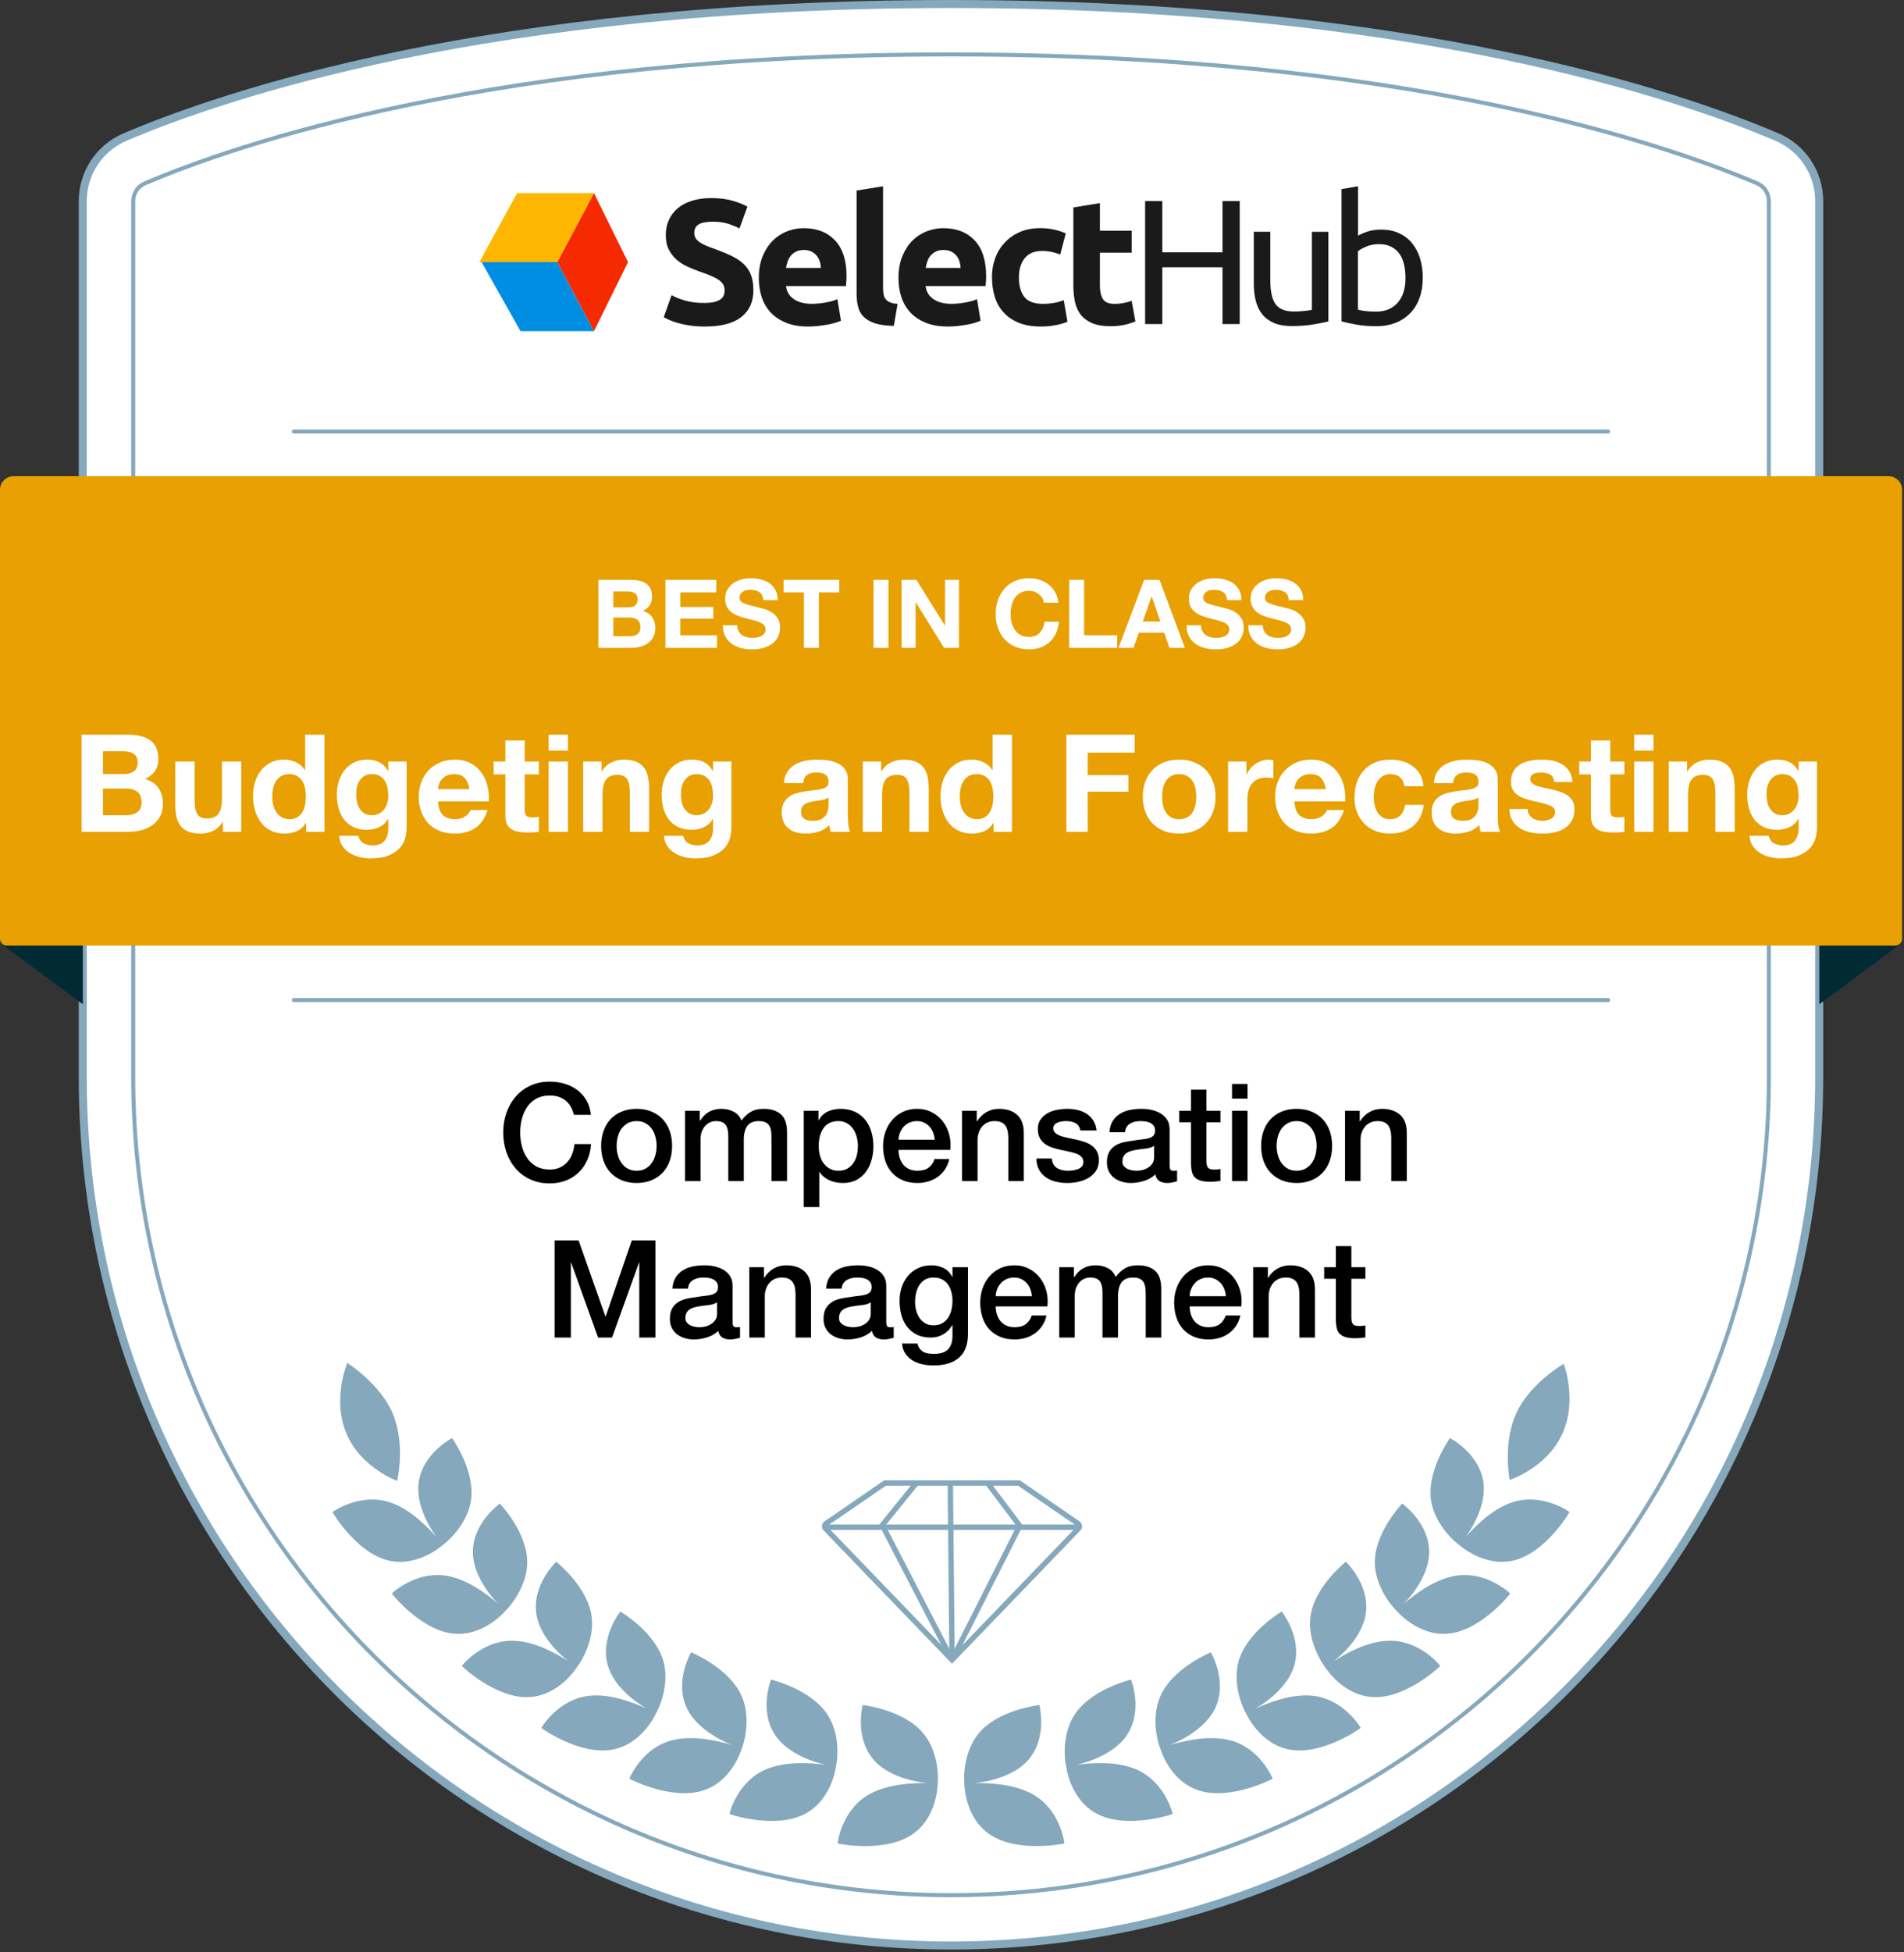 <?xml version="1.0" encoding="UTF-8"?>
<svg width="280px" height="287px" viewBox="0 0 280 287" version="1.1" xmlns="http://www.w3.org/2000/svg" xmlns:xlink="http://www.w3.org/1999/xlink">
    <rect x="0" y="0" width="280" height="287" fill="#333333" stroke="none"/>
    <title>Budgeting and Forecasting</title>
    <g id="Badges_new" stroke="none" stroke-width="1" fill="none" fill-rule="evenodd">
        <g id="Open-File" transform="translate(-1025, -58)">
            <g id="Budgeting-and-Forecasting" transform="translate(1025, 58)">
                <g id="Vendor-Information">
                    <g id="Group" transform="translate(12, 0)" fill="#FFFFFF" fill-rule="nonzero" stroke="#85A8BC">
                        <path d="M127.86,0.59 C59.82,0.59 20.61,14.07 6.36,20.16 C2.59,21.77 0.17,25.48 0.17,29.58 L0.17,158.31 C0.17,228.83 57.34,285.99 127.85,285.99 L127.85,285.99 C198.37,285.99 255.53,228.83 255.53,158.31 L255.53,29.58 C255.53,25.48 253.11,21.77 249.34,20.16 C235.11,14.07 195.89,0.59 127.86,0.59 Z" id="Path" stroke-width="1.18"></path>
                        <path d="M248.13,29.58 L248.13,158.31 C248.13,224.63 194.17,278.59 127.85,278.59 C61.53,278.59 7.59,224.62 7.59,158.31 L7.59,29.58 C7.59,28.43 8.26,27.41 9.28,26.97 C22.62,21.26 60.89,8 127.85,8 C194.81,8 233.1,21.26 246.44,26.97 C247.46,27.41 248.13,28.43 248.13,29.58 Z" id="Path" stroke-width="0.59"></path>
                        <line x1="31.22" y1="147.01" x2="224.49" y2="147.01" id="Path" stroke-width="0.59" stroke-linecap="round"></line>
                        <line x1="31.22" y1="63.43" x2="224.49" y2="63.43" id="Path" stroke-width="0.59" stroke-linecap="round"></line>
                    </g>
                    <g id="Group" transform="translate(0, 138)" fill="#012A33" fill-rule="nonzero">
                        <polygon id="Path" points="0 0.6 12.18 9.62 12.18 0.6"></polygon>
                        <path d="M279.72,0.6 L267.54,9.62 L267.54,0.6 L279.72,0.6 L279.72,0.6 L279.72,0.6 Z" id="Path"></path>
                    </g>
                    <path d="M2,70 L277.72,70 C278.825,70 279.72,70.895 279.72,72 L279.72,138 C279.72,138.552 279.272,139 278.72,139 L1,139 C0.448,139 -2.15281067e-15,138.552 0,138 L0,72 C-1.3527075e-16,70.895 0.895,70 2,70 Z" id="Rectangle" fill="#E8A002" fill-rule="nonzero"></path>
                    <g id="Group" transform="translate(47, 199)" fill="#85A8BC" fill-rule="nonzero">
                        <g transform="translate(94, 0)" id="Path">
                            <path d="M81.7,10.1 C81.46,15.02 84.46,19.54 84.46,19.58 C84.44,19.62 88.82,15.97 89.1,10.49 C89.39,5.01 85.41,0.73 85.42,0.78 C85.42,0.83 81.96,5.19 81.69,10.1 L81.7,10.1 Z" transform="translate(85.401, 10.18) rotate(22) translate(-85.401, -10.18) "></path>
                            <path d="M72.22,12.39 C72.22,12.39 76.67,14.67 77.17,19.08 C77.51,22.13 75.72,25.32 74.53,26.94 C75.86,25.46 78.4,22.8 81.45,21.82 C85.81,20.41 89.81,23.23 89.8,23.27 C89.86,23.27 86.39,29.14 81.75,30.35 C77.34,31.51 73.59,28.11 73.59,28.11 C73.56,28.13 69.64,25.18 69.38,20.91 C69.12,16.68 72.23,12.44 72.22,12.39 L72.22,12.39 Z"></path>
                            <path d="M65.19,22.02 C65.19,22.02 69.28,24.89 69.17,29.33 C69.08,32.39 66.87,35.31 65.46,36.74 C66.98,35.45 69.86,33.18 73.02,32.64 C77.53,31.86 81.09,35.21 81.08,35.25 C81.14,35.25 76.9,40.58 72.14,41.13 C67.61,41.66 64.37,37.78 64.37,37.78 C64.34,37.79 60.87,34.33 61.2,30.06 C61.53,25.83 65.19,22.08 65.18,22.03 L65.19,22.02 Z"></path>
                            <path d="M56.91,30.57 C56.91,30.57 60.55,33.98 59.83,38.37 C59.32,41.39 56.71,43.98 55.11,45.21 C56.81,44.14 59.98,42.28 63.18,42.19 C67.76,42.04 70.82,45.86 70.8,45.89 C70.85,45.9 65.91,50.6 61.11,50.48 C56.54,50.38 53.88,46.08 53.88,46.08 C53.85,46.08 50.89,42.17 51.83,37.98 C52.76,33.83 56.91,30.62 56.91,30.57 Z"></path>
                            <path d="M47.49,37.9 C47.49,37.9 50.62,41.79 49.27,46.03 C48.33,48.96 45.36,51.17 43.59,52.17 C45.43,51.35 48.87,49.94 52.06,50.28 C56.63,50.76 59.12,54.98 59.1,55 C59.15,55.02 53.58,58.99 48.81,58.22 C44.27,57.49 42.24,52.86 42.24,52.86 C42.2,52.86 39.83,48.58 41.37,44.54 C42.89,40.55 47.48,37.93 47.48,37.89 L47.49,37.9 Z"></path>
                            <path d="M37.06,43.88 C37.06,43.88 39.62,48.17 37.66,52.2 C36.29,54.97 32.99,56.75 31.07,57.5 C33.04,56.94 36.68,56.02 39.81,56.8 C44.3,57.91 46.17,62.43 46.15,62.46 C46.2,62.49 40.06,65.66 35.4,64.23 C30.96,62.88 29.62,58 29.62,58 C29.58,58 27.85,53.42 29.99,49.63 C32.11,45.89 37.06,43.92 37.07,43.88 L37.06,43.88 Z"></path>
                            <path d="M25.32,47.89 C25.32,47.89 27.19,52.52 24.63,56.2 C22.85,58.73 19.32,59.98 17.3,60.42 C19.33,60.17 23.07,59.82 26.05,61.08 C30.31,62.87 31.47,67.62 31.44,67.65 C31.49,67.69 24.93,69.88 20.54,67.74 C16.37,65.72 15.79,60.69 15.79,60.69 C15.75,60.69 14.74,55.89 17.44,52.48 C20.11,49.11 25.31,47.93 25.32,47.89 L25.32,47.89 Z"></path>
                            <path d="M11.84,51.64 C11.84,51.64 13.13,56.47 10.14,59.8 C8.07,62.1 4.41,62.91 2.36,63.1 C4.41,63.1 8.16,63.2 10.96,64.81 C14.98,67.1 15.54,71.96 15.52,71.98 C15.56,72.02 8.78,73.4 4.69,70.75 C0.79,68.24 0.82,63.18 0.82,63.18 C0.78,63.17 0.36,58.29 3.45,55.23 C6.51,52.21 11.81,51.67 11.83,51.63 L11.84,51.64 Z"></path>
                        </g>
                        <g id="Path">
                            <path d="M11.02,10.1 C11.26,15.02 8.26,19.54 8.26,19.58 C8.28,19.62 3.9,15.97 3.62,10.49 C3.33,5.01 7.31,0.73 7.3,0.78 C7.3,0.83 10.76,5.19 11.03,10.1 L11.02,10.1 Z" transform="translate(7.319, 10.18) rotate(-20) translate(-7.319, -10.18) "></path>
                            <path d="M19.5,12.39 C19.5,12.39 15.05,14.67 14.55,19.08 C14.21,22.13 16,25.32 17.19,26.94 C15.86,25.46 13.32,22.8 10.27,21.82 C5.91,20.41 1.91,23.23 1.91,23.27 C1.85,23.27 5.32,29.14 9.96,30.35 C14.37,31.51 18.12,28.11 18.12,28.11 C18.15,28.13 22.07,25.18 22.33,20.91 C22.59,16.68 19.48,12.44 19.49,12.39 L19.5,12.39 Z"></path>
                            <path d="M26.52,22.02 C26.52,22.02 22.43,24.89 22.54,29.33 C22.63,32.39 24.84,35.31 26.25,36.74 C24.73,35.45 21.85,33.18 18.69,32.64 C14.18,31.86 10.62,35.21 10.63,35.25 C10.57,35.25 14.81,40.58 19.57,41.13 C24.1,41.66 27.34,37.78 27.34,37.78 C27.37,37.79 30.84,34.33 30.51,30.06 C30.18,25.83 26.52,22.08 26.53,22.03 L26.52,22.02 Z"></path>
                            <path d="M34.81,30.57 C34.81,30.57 31.17,33.98 31.89,38.37 C32.4,41.39 35.01,43.98 36.61,45.21 C34.91,44.14 31.74,42.28 28.54,42.19 C23.96,42.04 20.9,45.86 20.92,45.89 C20.87,45.9 25.81,50.6 30.61,50.48 C35.18,50.38 37.84,46.08 37.84,46.08 C37.87,46.08 40.83,42.17 39.89,37.98 C38.96,33.83 34.81,30.62 34.81,30.57 L34.81,30.57 Z"></path>
                            <path d="M44.23,37.9 C44.23,37.9 41.1,41.79 42.45,46.03 C43.39,48.96 46.36,51.17 48.13,52.17 C46.29,51.35 42.85,49.94 39.66,50.28 C35.09,50.76 32.6,54.98 32.61,55 C32.56,55.02 38.13,58.99 42.9,58.22 C47.44,57.49 49.47,52.86 49.47,52.86 C49.51,52.86 51.88,48.58 50.34,44.54 C48.82,40.55 44.23,37.93 44.23,37.89 L44.23,37.9 Z"></path>
                            <path d="M54.65,43.88 C54.65,43.88 52.09,48.17 54.05,52.2 C55.42,54.97 58.72,56.75 60.64,57.5 C58.67,56.94 55.03,56.02 51.9,56.8 C47.41,57.91 45.54,62.43 45.56,62.46 C45.51,62.49 51.65,65.66 56.31,64.23 C60.75,62.88 62.09,58 62.09,58 C62.13,58 63.86,53.42 61.72,49.63 C59.6,45.89 54.65,43.92 54.64,43.88 L54.65,43.88 Z"></path>
                            <path d="M66.39,47.89 C66.39,47.89 64.52,52.52 67.09,56.2 C68.87,58.73 72.4,59.98 74.42,60.42 C72.39,60.17 68.65,59.82 65.67,61.08 C61.41,62.87 60.25,67.62 60.28,67.65 C60.23,67.69 66.79,69.88 71.18,67.74 C75.35,65.72 75.93,60.69 75.93,60.69 C75.97,60.69 76.98,55.89 74.28,52.48 C71.61,49.11 66.41,47.93 66.4,47.89 L66.39,47.89 Z"></path>
                            <path d="M79.87,51.64 C79.87,51.64 78.58,56.47 81.57,59.8 C83.64,62.1 87.3,62.91 89.35,63.1 C87.3,63.1 83.55,63.2 80.75,64.81 C76.73,67.1 76.17,71.96 76.19,71.98 C76.15,72.02 82.93,73.4 87.02,70.75 C90.92,68.24 90.89,63.18 90.89,63.18 C90.93,63.17 91.35,58.29 88.26,55.23 C85.2,52.21 79.9,51.67 79.88,51.63 L79.87,51.64 Z"></path>
                        </g>
                    </g>
                    <g id="Group" transform="translate(70, 27)" fill-rule="nonzero">
                        <path d="M33.64,17.53 C34.21,17.53 34.69,17.48 35.06,17.39 C35.43,17.29 35.73,17.16 35.96,17 C36.19,16.84 36.34,16.64 36.43,16.41 C36.52,16.18 36.56,15.93 36.56,15.65 C36.56,15.06 36.28,14.57 35.73,14.17 C35.17,13.78 34.22,13.36 32.86,12.91 C32.27,12.7 31.68,12.46 31.09,12.19 C30.5,11.92 29.97,11.58 29.5,11.17 C29.03,10.76 28.65,10.26 28.35,9.68 C28.05,9.1 27.91,8.39 27.91,7.55 C27.91,6.71 28.07,5.96 28.38,5.29 C28.69,4.62 29.14,4.05 29.71,3.58 C30.28,3.11 30.98,2.75 31.8,2.5 C32.62,2.25 33.54,2.12 34.57,2.12 C35.79,2.12 36.84,2.25 37.73,2.51 C38.62,2.77 39.35,3.06 39.92,3.37 L38.75,6.58 C38.25,6.32 37.68,6.09 37.07,5.89 C36.45,5.69 35.71,5.59 34.84,5.59 C33.87,5.59 33.17,5.72 32.74,5.99 C32.31,6.26 32.1,6.67 32.1,7.23 C32.1,7.56 32.18,7.84 32.33,8.07 C32.49,8.29 32.71,8.5 33,8.68 C33.29,8.86 33.62,9.03 33.99,9.18 C34.36,9.33 34.78,9.48 35.23,9.64 C36.17,9.99 36.99,10.33 37.68,10.67 C38.38,11.01 38.95,11.41 39.42,11.86 C39.88,12.31 40.22,12.84 40.45,13.45 C40.67,14.06 40.79,14.8 40.79,15.67 C40.79,17.36 40.2,18.67 39.02,19.6 C37.84,20.53 36.05,21 33.67,21 C32.87,21 32.15,20.95 31.5,20.86 C30.86,20.76 30.29,20.65 29.79,20.51 C29.29,20.37 28.87,20.22 28.51,20.07 C28.15,19.91 27.85,19.76 27.61,19.63 L28.76,16.39 C29.3,16.69 29.96,16.95 30.76,17.19 C31.55,17.42 32.52,17.54 33.67,17.54" id="Path" fill="#1A1A1A"></path>
                        <path d="M50.72,12.39 C50.7,12.06 50.65,11.74 50.55,11.43 C50.45,11.12 50.31,10.84 50.11,10.59 C49.91,10.35 49.66,10.15 49.35,9.99 C49.05,9.83 48.67,9.75 48.22,9.75 C47.77,9.75 47.41,9.82 47.1,9.97 C46.79,10.12 46.53,10.31 46.32,10.56 C46.11,10.8 45.95,11.09 45.84,11.41 C45.73,11.73 45.64,12.06 45.59,12.39 L50.73,12.39 L50.72,12.39 Z M41.59,13.88 C41.59,12.66 41.78,11.59 42.15,10.68 C42.53,9.77 43.02,9 43.63,8.39 C44.24,7.78 44.94,7.32 45.73,7.01 C46.52,6.7 47.34,6.54 48.17,6.54 C50.12,6.54 51.66,7.14 52.79,8.33 C53.92,9.52 54.49,11.28 54.49,13.59 C54.49,13.82 54.49,14.07 54.46,14.33 C54.44,14.6 54.42,14.84 54.41,15.05 L45.59,15.05 C45.68,15.85 46.05,16.49 46.71,16.95 C47.37,17.42 48.26,17.66 49.37,17.66 C50.08,17.66 50.78,17.59 51.47,17.46 C52.16,17.33 52.72,17.17 53.15,16.98 L53.67,20.14 C53.46,20.24 53.18,20.35 52.83,20.45 C52.48,20.56 52.1,20.65 51.67,20.72 C51.24,20.8 50.79,20.86 50.3,20.92 C49.81,20.97 49.32,21 48.84,21 C47.6,21 46.53,20.82 45.62,20.45 C44.71,20.09 43.95,19.58 43.35,18.95 C42.75,18.31 42.31,17.56 42.02,16.69 C41.73,15.82 41.59,14.88 41.59,13.87" id="Shape" fill="#1A1A1A"></path>
                        <path d="M61.44,20.9 C60.31,20.88 59.39,20.76 58.69,20.53 C57.99,20.3 57.43,19.98 57.02,19.58 C56.61,19.17 56.33,18.68 56.19,18.09 C56.04,17.51 55.97,16.85 55.97,16.12 L55.97,1.01 L59.86,0.38 L59.86,15.33 C59.86,15.68 59.89,15.99 59.94,16.27 C59.99,16.55 60.09,16.78 60.24,16.97 C60.39,17.16 60.6,17.32 60.88,17.44 C61.16,17.56 61.53,17.64 62,17.67 L61.45,20.88 L61.44,20.9 Z" id="Path" fill="#1A1A1A"></path>
                        <path d="M71.27,12.39 C71.25,12.06 71.19,11.74 71.1,11.43 C71,11.12 70.86,10.84 70.66,10.59 C70.46,10.35 70.21,10.15 69.9,9.99 C69.59,9.83 69.22,9.75 68.76,9.75 C68.3,9.75 67.95,9.82 67.64,9.97 C67.33,10.12 67.07,10.31 66.86,10.56 C66.65,10.8 66.49,11.09 66.38,11.41 C66.27,11.73 66.18,12.06 66.13,12.39 L71.27,12.39 L71.27,12.39 Z M62.13,13.88 C62.13,12.66 62.32,11.59 62.69,10.68 C63.06,9.77 63.56,9 64.16,8.39 C64.77,7.78 65.47,7.32 66.26,7.01 C67.05,6.7 67.87,6.54 68.7,6.54 C70.65,6.54 72.19,7.14 73.32,8.33 C74.45,9.52 75.02,11.28 75.02,13.59 C75.02,13.82 75.02,14.07 74.99,14.33 C74.97,14.6 74.96,14.84 74.94,15.05 L66.12,15.05 C66.21,15.85 66.58,16.49 67.24,16.95 C67.9,17.42 68.79,17.66 69.9,17.66 C70.61,17.66 71.32,17.59 72,17.46 C72.69,17.33 73.25,17.17 73.68,16.98 L74.2,20.14 C73.99,20.24 73.71,20.35 73.37,20.45 C73.02,20.56 72.63,20.65 72.21,20.72 C71.78,20.8 71.33,20.86 70.84,20.92 C70.35,20.97 69.87,21 69.38,21 C68.14,21 67.07,20.82 66.16,20.45 C65.25,20.09 64.49,19.58 63.89,18.95 C63.29,18.31 62.85,17.56 62.56,16.69 C62.27,15.82 62.13,14.88 62.13,13.87" id="Shape" fill="#1A1A1A"></path>
                        <path d="M75.87,13.77 C75.87,12.78 76.03,11.84 76.35,10.96 C76.67,10.08 77.14,9.32 77.75,8.66 C78.36,8.01 79.1,7.49 79.97,7.11 C80.84,6.73 81.83,6.54 82.95,6.54 C83.68,6.54 84.35,6.6 84.96,6.74 C85.57,6.87 86.16,7.06 86.73,7.3 L85.92,10.41 C85.55,10.27 85.15,10.15 84.72,10.05 C84.28,9.95 83.8,9.89 83.26,9.89 C82.11,9.89 81.26,10.25 80.69,10.96 C80.13,11.67 79.84,12.61 79.84,13.78 C79.84,15.01 80.11,15.97 80.64,16.65 C81.17,17.33 82.1,17.67 83.42,17.67 C83.89,17.67 84.39,17.63 84.94,17.54 C85.48,17.45 85.97,17.31 86.43,17.12 L86.98,20.3 C86.53,20.49 85.96,20.66 85.28,20.79 C84.6,20.93 83.85,21 83.04,21 C81.79,21 80.71,20.81 79.8,20.44 C78.89,20.07 78.15,19.56 77.57,18.91 C76.99,18.27 76.56,17.51 76.29,16.63 C76.02,15.75 75.88,14.8 75.88,13.77" id="Path" fill="#1A1A1A"></path>
                        <path d="M87.86,3.49 L91.75,2.86 L91.75,6.91 L96.42,6.91 L96.42,10.15 L91.75,10.15 L91.75,14.98 C91.75,15.8 91.89,16.45 92.18,16.94 C92.47,17.43 93.05,17.67 93.92,17.67 C94.34,17.67 94.77,17.63 95.21,17.55 C95.65,17.47 96.06,17.36 96.42,17.22 L96.97,20.25 C96.5,20.44 95.98,20.61 95.4,20.74 C94.83,20.88 94.12,20.95 93.29,20.95 C92.23,20.95 91.35,20.81 90.65,20.52 C89.95,20.23 89.4,19.83 88.98,19.32 C88.56,18.8 88.27,18.18 88.1,17.45 C87.94,16.72 87.85,15.91 87.85,15.02 L87.85,3.48 L87.86,3.49 Z" id="Path" fill="#1A1A1A"></path>
                        <polygon id="Path" fill="#1A1A1A" points="109.78 2.55 112.31 2.55 112.31 20.64 109.78 20.64 109.78 12.29 100.93 12.29 100.93 20.64 98.4 20.64 98.4 2.55 100.93 2.55 100.93 10.09 109.78 10.09"></polygon>
                        <path d="M125.34,20.25 C124.78,20.39 124.05,20.54 123.14,20.69 C122.23,20.85 121.17,20.93 119.97,20.93 C118.93,20.93 118.05,20.78 117.33,20.47 C116.62,20.16 116.04,19.73 115.61,19.18 C115.17,18.62 114.86,17.97 114.67,17.21 C114.48,16.45 114.38,15.61 114.38,14.69 L114.38,7.07 L116.81,7.07 L116.81,14.17 C116.81,15.82 117.07,17.01 117.59,17.72 C118.11,18.43 118.99,18.79 120.23,18.79 C120.49,18.79 120.76,18.79 121.04,18.77 C121.32,18.75 121.58,18.73 121.82,18.71 C122.06,18.68 122.29,18.66 122.49,18.63 C122.69,18.6 122.83,18.57 122.92,18.54 L122.92,7.08 L125.35,7.08 L125.35,20.26 L125.34,20.25 Z" id="Path" fill="#1A1A1A"></path>
                        <path d="M129.7,18.52 C129.94,18.59 130.29,18.66 130.73,18.72 C131.17,18.78 131.72,18.81 132.39,18.81 C133.7,18.81 134.74,18.38 135.52,17.52 C136.3,16.66 136.69,15.44 136.69,13.85 C136.69,13.15 136.62,12.5 136.48,11.89 C136.34,11.28 136.12,10.76 135.8,10.31 C135.49,9.87 135.08,9.52 134.59,9.27 C134.09,9.02 133.5,8.89 132.8,8.89 C132.1,8.89 131.53,9 130.97,9.23 C130.41,9.46 129.99,9.69 129.69,9.93 L129.69,18.52 L129.7,18.52 Z M129.7,7.66 C129.99,7.47 130.44,7.27 131.04,7.06 C131.64,6.85 132.33,6.75 133.12,6.75 C134.09,6.75 134.96,6.92 135.72,7.27 C136.48,7.62 137.12,8.1 137.64,8.73 C138.16,9.36 138.56,10.11 138.83,10.98 C139.1,11.85 139.23,12.81 139.23,13.85 C139.23,14.95 139.07,15.93 138.75,16.81 C138.43,17.69 137.97,18.43 137.38,19.04 C136.79,19.65 136.08,20.12 135.24,20.45 C134.4,20.78 133.47,20.95 132.42,20.95 C131.29,20.95 130.29,20.87 129.42,20.71 C128.55,20.55 127.84,20.4 127.28,20.24 L127.28,0.8 L129.71,0.38 L129.71,7.66 L129.7,7.66 Z" id="Shape" fill="#1A1A1A"></path>
                        <g transform="translate(0, 1)" id="Path">
                            <polygon fill="#008EE2" points="0.82 10.53 6.55 20.68 17.35 20.68 11.95 10.53"></polygon>
                            <polygon fill="#F52A00" points="11.95 10.53 17.35 20.68 22.36 10.53 17.35 0.39"></polygon>
                            <polygon fill="#FFB600" points="0.49 10.53 11.95 10.53 17.35 0.39 6.05 0.39"></polygon>
                        </g>
                    </g>
                    <g id="Group" transform="translate(121, 218)" stroke="#85A8BC" stroke-width="0.79">
                        <path d="M19.004,0 L9.158,0 L0.487,5.953 C0.259,6.109 0.201,6.421 0.358,6.648 C0.373,6.671 0.391,6.692 0.41,6.712 L19.004,26 L19.004,26 L37.59,6.712 C37.782,6.513 37.776,6.197 37.577,6.005 C37.557,5.986 37.536,5.969 37.513,5.953 L28.842,0 L28.842,0 L19.004,0 Z" id="Path" fill="#FFFFFF" fill-rule="nonzero"></path>
                        <line x1="19.004" y1="26" x2="18.752" y2="0" id="Path" fill="#FFFFFF" fill-rule="nonzero"></line>
                        <line x1="0.5" y1="6.5" x2="37.5" y2="6.5" id="Path" fill="#FFFFFF" fill-rule="nonzero"></line>
                        <polyline id="Path" points="13.767 0 8.742 6.201 19 26"></polyline>
                        <polyline id="Path" points="24.225 0 28.965 6.287 19 26"></polyline>
                    </g>
                </g>
                <path d="M80.84,173.96 C81.707,173.96 82.5,173.82 83.22,173.54 C83.94,173.26 84.567,172.863 85.1,172.35 C85.633,171.837 86.057,171.227 86.37,170.52 C86.683,169.813 86.867,169.033 86.92,168.18 L86.92,168.18 L84.48,168.18 C84.427,168.7 84.313,169.187 84.14,169.64 C83.967,170.093 83.727,170.49 83.42,170.83 C83.113,171.17 82.747,171.437 82.32,171.63 C81.893,171.823 81.4,171.92 80.84,171.92 C80.08,171.92 79.423,171.767 78.87,171.46 C78.317,171.153 77.867,170.743 77.52,170.23 C77.173,169.717 76.917,169.133 76.75,168.48 C76.583,167.827 76.5,167.16 76.5,166.48 C76.5,165.8 76.583,165.133 76.75,164.48 C76.917,163.827 77.173,163.243 77.52,162.73 C77.867,162.217 78.317,161.807 78.87,161.5 C79.423,161.193 80.08,161.04 80.84,161.04 C81.36,161.04 81.817,161.11 82.21,161.25 C82.603,161.39 82.947,161.587 83.24,161.84 C83.533,162.093 83.773,162.393 83.96,162.74 C84.147,163.087 84.293,163.467 84.4,163.88 L84.4,163.88 L86.9,163.88 C86.82,163.107 86.613,162.42 86.28,161.82 C85.947,161.22 85.51,160.71 84.97,160.29 C84.43,159.87 83.807,159.55 83.1,159.33 C82.393,159.11 81.64,159 80.84,159 C79.773,159 78.817,159.2 77.97,159.6 C77.123,160 76.407,160.54 75.82,161.22 C75.233,161.9 74.783,162.693 74.47,163.6 C74.157,164.507 74,165.467 74,166.48 C74,167.507 74.157,168.473 74.47,169.38 C74.783,170.287 75.233,171.08 75.82,171.76 C76.407,172.44 77.123,172.977 77.97,173.37 C78.817,173.763 79.773,173.96 80.84,173.96 Z M93.62,173.9 C94.447,173.9 95.183,173.763 95.83,173.49 C96.477,173.217 97.023,172.84 97.47,172.36 C97.917,171.88 98.257,171.307 98.49,170.64 C98.723,169.973 98.84,169.24 98.84,168.44 C98.84,167.653 98.723,166.927 98.49,166.26 C98.257,165.593 97.917,165.02 97.47,164.54 C97.023,164.06 96.477,163.683 95.83,163.41 C95.183,163.137 94.447,163 93.62,163 C92.793,163 92.057,163.137 91.41,163.41 C90.763,163.683 90.217,164.06 89.77,164.54 C89.323,165.02 88.983,165.593 88.75,166.26 C88.517,166.927 88.4,167.653 88.4,168.44 C88.4,169.24 88.517,169.973 88.75,170.64 C88.983,171.307 89.323,171.88 89.77,172.36 C90.217,172.84 90.763,173.217 91.41,173.49 C92.057,173.763 92.793,173.9 93.62,173.9 Z M93.62,172.1 C93.113,172.1 92.673,171.993 92.3,171.78 C91.927,171.567 91.62,171.287 91.38,170.94 C91.14,170.593 90.963,170.203 90.85,169.77 C90.737,169.337 90.68,168.893 90.68,168.44 C90.68,168 90.737,167.56 90.85,167.12 C90.963,166.68 91.14,166.29 91.38,165.95 C91.62,165.61 91.927,165.333 92.3,165.12 C92.673,164.907 93.113,164.8 93.62,164.8 C94.127,164.8 94.567,164.907 94.94,165.12 C95.313,165.333 95.62,165.61 95.86,165.95 C96.1,166.29 96.277,166.68 96.39,167.12 C96.503,167.56 96.56,168 96.56,168.44 C96.56,168.893 96.503,169.337 96.39,169.77 C96.277,170.203 96.1,170.593 95.86,170.94 C95.62,171.287 95.313,171.567 94.94,171.78 C94.567,171.993 94.127,172.1 93.62,172.1 Z M103.02,173.62 L103.02,167.48 C103.02,167.053 103.083,166.673 103.21,166.34 C103.337,166.007 103.503,165.727 103.71,165.5 C103.917,165.273 104.157,165.1 104.43,164.98 C104.703,164.86 104.987,164.8 105.28,164.8 C105.973,164.8 106.45,164.983 106.71,165.35 C106.97,165.717 107.1,166.26 107.1,166.98 L107.1,166.98 L107.1,173.62 L109.38,173.62 L109.38,167.56 C109.38,166.68 109.553,166 109.9,165.52 C110.247,165.04 110.807,164.8 111.58,164.8 C112.02,164.8 112.367,164.867 112.62,165 C112.873,165.133 113.063,165.323 113.19,165.57 C113.317,165.817 113.393,166.11 113.42,166.45 C113.447,166.79 113.46,167.167 113.46,167.58 L113.46,167.58 L113.46,173.62 L115.74,173.62 L115.74,166.48 C115.74,165.227 115.437,164.333 114.83,163.8 C114.223,163.267 113.373,163 112.28,163 C111.52,163 110.887,163.153 110.38,163.46 C109.873,163.767 109.427,164.187 109.04,164.72 C108.813,164.133 108.43,163.7 107.89,163.42 C107.35,163.14 106.767,163 106.14,163 C105.727,163 105.36,163.043 105.04,163.13 C104.72,163.217 104.437,163.333 104.19,163.48 C103.943,163.627 103.72,163.807 103.52,164.02 C103.32,164.233 103.133,164.467 102.96,164.72 L102.96,164.72 L102.9,164.72 L102.9,163.28 L100.74,163.28 L100.74,173.62 L103.02,173.62 Z M120.48,177.44 L120.48,172.28 L120.52,172.28 C120.693,172.56 120.91,172.803 121.17,173.01 C121.43,173.217 121.713,173.387 122.02,173.52 C122.327,173.653 122.647,173.75 122.98,173.81 C123.313,173.87 123.647,173.9 123.98,173.9 C124.74,173.9 125.4,173.75 125.96,173.45 C126.52,173.15 126.983,172.75 127.35,172.25 C127.717,171.75 127.99,171.173 128.17,170.52 C128.35,169.867 128.44,169.193 128.44,168.5 C128.44,167.74 128.34,167.027 128.14,166.36 C127.94,165.693 127.64,165.11 127.24,164.61 C126.84,164.11 126.337,163.717 125.73,163.43 C125.123,163.143 124.413,163 123.6,163 C122.933,163 122.313,163.13 121.74,163.39 C121.167,163.65 120.72,164.08 120.4,164.68 L120.4,164.68 L120.36,164.68 L120.36,163.28 L118.2,163.28 L118.2,177.44 L120.48,177.44 Z M123.3,172.1 C122.833,172.1 122.423,172.007 122.07,171.82 C121.717,171.633 121.413,171.38 121.16,171.06 C120.907,170.74 120.717,170.357 120.59,169.91 C120.463,169.463 120.4,168.98 120.4,168.46 C120.4,167.353 120.643,166.467 121.13,165.8 C121.617,165.133 122.34,164.8 123.3,164.8 C123.767,164.8 124.18,164.903 124.54,165.11 C124.9,165.317 125.2,165.59 125.44,165.93 C125.68,166.27 125.86,166.66 125.98,167.1 C126.1,167.54 126.16,167.993 126.16,168.46 C126.16,168.913 126.11,169.357 126.01,169.79 C125.91,170.223 125.743,170.61 125.51,170.95 C125.277,171.29 124.98,171.567 124.62,171.78 C124.26,171.993 123.82,172.1 123.3,172.1 Z M134.92,173.9 C135.48,173.9 136.017,173.823 136.53,173.67 C137.043,173.517 137.507,173.29 137.92,172.99 C138.333,172.69 138.687,172.32 138.98,171.88 C139.273,171.44 139.48,170.94 139.6,170.38 L139.6,170.38 L137.44,170.38 C137.24,170.953 136.937,171.383 136.53,171.67 C136.123,171.957 135.587,172.1 134.92,172.1 C134.44,172.1 134.027,172.017 133.68,171.85 C133.333,171.683 133.047,171.46 132.82,171.18 C132.593,170.9 132.423,170.573 132.31,170.2 C132.197,169.827 132.14,169.44 132.14,169.04 L132.14,169.04 L139.74,169.04 C139.833,168.267 139.783,167.517 139.59,166.79 C139.397,166.063 139.087,165.42 138.66,164.86 C138.233,164.3 137.697,163.85 137.05,163.51 C136.403,163.17 135.673,163 134.86,163 C134.087,163 133.393,163.147 132.78,163.44 C132.167,163.733 131.643,164.13 131.21,164.63 C130.777,165.13 130.443,165.71 130.21,166.37 C129.977,167.03 129.86,167.727 129.86,168.46 C129.86,169.26 129.97,169.993 130.19,170.66 C130.41,171.327 130.737,171.9 131.17,172.38 C131.603,172.86 132.133,173.233 132.76,173.5 C133.387,173.767 134.107,173.9 134.92,173.9 Z M137.46,167.54 L132.14,167.54 C132.153,167.153 132.23,166.793 132.37,166.46 C132.51,166.127 132.697,165.837 132.93,165.59 C133.163,165.343 133.443,165.15 133.77,165.01 C134.097,164.87 134.46,164.8 134.86,164.8 C135.247,164.8 135.597,164.877 135.91,165.03 C136.223,165.183 136.49,165.383 136.71,165.63 C136.93,165.877 137.103,166.167 137.23,166.5 C137.357,166.833 137.433,167.18 137.46,167.54 L137.46,167.54 Z M143.76,173.62 L143.76,167.52 C143.76,167.147 143.82,166.793 143.94,166.46 C144.06,166.127 144.227,165.837 144.44,165.59 C144.653,165.343 144.913,165.15 145.22,165.01 C145.527,164.87 145.873,164.8 146.26,164.8 C146.94,164.8 147.44,164.983 147.76,165.35 C148.08,165.717 148.253,166.307 148.28,167.12 L148.28,167.12 L148.28,173.62 L150.56,173.62 L150.56,166.52 C150.56,165.347 150.233,164.467 149.58,163.88 C148.927,163.293 148.033,163 146.9,163 C146.22,163 145.6,163.163 145.04,163.49 C144.48,163.817 144.027,164.267 143.68,164.84 L143.68,164.84 L143.64,164.8 L143.64,163.28 L141.48,163.28 L141.48,173.62 L143.76,173.62 Z M156.98,173.9 C157.513,173.9 158.053,173.84 158.6,173.72 C159.147,173.6 159.643,173.407 160.09,173.14 C160.537,172.873 160.9,172.527 161.18,172.1 C161.46,171.673 161.6,171.153 161.6,170.54 C161.6,170.033 161.503,169.607 161.31,169.26 C161.117,168.913 160.863,168.627 160.55,168.4 C160.237,168.173 159.88,167.993 159.48,167.86 C159.08,167.727 158.673,167.613 158.26,167.52 C157.833,167.427 157.42,167.34 157.02,167.26 C156.62,167.18 156.263,167.083 155.95,166.97 C155.637,166.857 155.383,166.713 155.19,166.54 C154.997,166.367 154.9,166.14 154.9,165.86 C154.9,165.633 154.967,165.45 155.1,165.31 C155.233,165.17 155.397,165.063 155.59,164.99 C155.783,164.917 155.99,164.867 156.21,164.84 C156.43,164.813 156.62,164.8 156.78,164.8 C157.287,164.8 157.737,164.893 158.13,165.08 C158.523,165.267 158.773,165.633 158.88,166.18 L158.88,166.18 L161.26,166.18 C161.193,165.607 161.03,165.117 160.77,164.71 C160.51,164.303 160.183,163.973 159.79,163.72 C159.397,163.467 158.957,163.283 158.47,163.17 C157.983,163.057 157.473,163 156.94,163 C156.473,163 155.983,163.047 155.47,163.14 C154.957,163.233 154.49,163.397 154.07,163.63 C153.65,163.863 153.303,164.17 153.03,164.55 C152.757,164.93 152.62,165.4 152.62,165.96 C152.62,166.48 152.713,166.917 152.9,167.27 C153.087,167.623 153.337,167.913 153.65,168.14 C153.963,168.367 154.317,168.547 154.71,168.68 C155.103,168.813 155.513,168.927 155.94,169.02 C156.353,169.113 156.76,169.2 157.16,169.28 C157.56,169.36 157.917,169.457 158.23,169.57 C158.543,169.683 158.8,169.833 159,170.02 C159.2,170.207 159.307,170.447 159.32,170.74 C159.333,171.033 159.263,171.27 159.11,171.45 C158.957,171.63 158.76,171.767 158.52,171.86 C158.28,171.953 158.023,172.017 157.75,172.05 C157.477,172.083 157.233,172.1 157.02,172.1 C156.407,172.1 155.88,171.967 155.44,171.7 C155,171.433 154.747,170.967 154.68,170.3 L154.68,170.3 L152.4,170.3 C152.413,170.913 152.537,171.443 152.77,171.89 C153.003,172.337 153.323,172.71 153.73,173.01 C154.137,173.31 154.617,173.533 155.17,173.68 C155.723,173.827 156.327,173.9 156.98,173.9 Z M171.66,173.9 C171.753,173.9 171.867,173.893 172,173.88 C172.133,173.867 172.267,173.847 172.4,173.82 C172.533,173.793 172.663,173.763 172.79,173.73 C172.917,173.697 173.02,173.667 173.1,173.64 L173.1,173.64 L173.1,172.06 C172.98,172.087 172.873,172.1 172.78,172.1 L172.78,172.1 L172.54,172.1 C172.327,172.1 172.183,172.04 172.11,171.92 C172.037,171.8 172,171.6 172,171.32 L172,171.32 L172,166 C172,165.453 171.88,164.99 171.64,164.61 C171.4,164.23 171.083,163.92 170.69,163.68 C170.297,163.44 169.853,163.267 169.36,163.16 C168.867,163.053 168.367,163 167.86,163 C167.287,163 166.727,163.053 166.18,163.16 C165.633,163.267 165.143,163.453 164.71,163.72 C164.277,163.987 163.92,164.34 163.64,164.78 C163.36,165.22 163.2,165.773 163.16,166.44 L163.16,166.44 L165.44,166.44 C165.493,165.88 165.727,165.467 166.14,165.2 C166.553,164.933 167.08,164.8 167.72,164.8 C167.947,164.8 168.187,164.817 168.44,164.85 C168.693,164.883 168.923,164.95 169.13,165.05 C169.337,165.15 169.51,165.293 169.65,165.48 C169.79,165.667 169.86,165.907 169.86,166.2 C169.86,166.533 169.777,166.783 169.61,166.95 C169.443,167.117 169.217,167.24 168.93,167.32 C168.643,167.4 168.313,167.457 167.94,167.49 C167.567,167.523 167.173,167.58 166.76,167.66 C166.28,167.713 165.803,167.79 165.33,167.89 C164.857,167.99 164.43,168.153 164.05,168.38 C163.67,168.607 163.363,168.92 163.13,169.32 C162.897,169.72 162.78,170.24 162.78,170.88 C162.78,171.387 162.877,171.83 163.07,172.21 C163.263,172.59 163.523,172.903 163.85,173.15 C164.177,173.397 164.553,173.583 164.98,173.71 C165.407,173.837 165.853,173.9 166.32,173.9 C166.933,173.9 167.57,173.8 168.23,173.6 C168.89,173.4 169.447,173.08 169.9,172.64 C169.993,173.107 170.193,173.433 170.5,173.62 C170.807,173.807 171.193,173.9 171.66,173.9 Z M167.16,172.1 C166.96,172.1 166.737,172.08 166.49,172.04 C166.243,172 166.017,171.93 165.81,171.83 C165.603,171.73 165.427,171.593 165.28,171.42 C165.133,171.247 165.06,171.033 165.06,170.78 C165.06,170.487 165.11,170.237 165.21,170.03 C165.31,169.823 165.447,169.657 165.62,169.53 C165.793,169.403 165.993,169.303 166.22,169.23 C166.447,169.157 166.68,169.1 166.92,169.06 C167.427,168.967 167.933,168.897 168.44,168.85 C168.947,168.803 169.373,168.667 169.72,168.44 L169.72,168.44 L169.72,170.14 C169.72,170.5 169.633,170.803 169.46,171.05 C169.287,171.297 169.07,171.5 168.81,171.66 C168.55,171.82 168.273,171.933 167.98,172 C167.687,172.067 167.413,172.1 167.16,172.1 Z M178,173.72 C178.253,173.72 178.5,173.707 178.74,173.68 C178.98,173.653 179.227,173.627 179.48,173.6 L179.48,173.6 L179.48,171.84 C179.32,171.88 179.16,171.903 179,171.91 C178.84,171.917 178.68,171.92 178.52,171.92 C178.267,171.92 178.067,171.89 177.92,171.83 C177.773,171.77 177.663,171.68 177.59,171.56 C177.517,171.44 177.47,171.293 177.45,171.12 C177.43,170.947 177.42,170.74 177.42,170.5 L177.42,170.5 L177.42,164.98 L179.48,164.98 L179.48,163.28 L177.42,163.28 L177.42,160.18 L175.14,160.18 L175.14,163.28 L173.42,163.28 L173.42,164.98 L175.14,164.98 L175.14,171.08 C175.153,171.507 175.197,171.887 175.27,172.22 C175.343,172.553 175.483,172.83 175.69,173.05 C175.897,173.27 176.183,173.437 176.55,173.55 C176.917,173.663 177.4,173.72 178,173.72 Z M183.46,161.5 L183.46,159.34 L181.18,159.34 L181.18,161.5 L183.46,161.5 Z M183.46,173.62 L183.46,163.28 L181.18,163.28 L181.18,173.62 L183.46,173.62 Z M190.68,173.9 C191.507,173.9 192.243,173.763 192.89,173.49 C193.537,173.217 194.083,172.84 194.53,172.36 C194.977,171.88 195.317,171.307 195.55,170.64 C195.783,169.973 195.9,169.24 195.9,168.44 C195.9,167.653 195.783,166.927 195.55,166.26 C195.317,165.593 194.977,165.02 194.53,164.54 C194.083,164.06 193.537,163.683 192.89,163.41 C192.243,163.137 191.507,163 190.68,163 C189.853,163 189.117,163.137 188.47,163.41 C187.823,163.683 187.277,164.06 186.83,164.54 C186.383,165.02 186.043,165.593 185.81,166.26 C185.577,166.927 185.46,167.653 185.46,168.44 C185.46,169.24 185.577,169.973 185.81,170.64 C186.043,171.307 186.383,171.88 186.83,172.36 C187.277,172.84 187.823,173.217 188.47,173.49 C189.117,173.763 189.853,173.9 190.68,173.9 Z M190.68,172.1 C190.173,172.1 189.733,171.993 189.36,171.78 C188.987,171.567 188.68,171.287 188.44,170.94 C188.2,170.593 188.023,170.203 187.91,169.77 C187.797,169.337 187.74,168.893 187.74,168.44 C187.74,168 187.797,167.56 187.91,167.12 C188.023,166.68 188.2,166.29 188.44,165.95 C188.68,165.61 188.987,165.333 189.36,165.12 C189.733,164.907 190.173,164.8 190.68,164.8 C191.187,164.8 191.627,164.907 192,165.12 C192.373,165.333 192.68,165.61 192.92,165.95 C193.16,166.29 193.337,166.68 193.45,167.12 C193.563,167.56 193.62,168 193.62,168.44 C193.62,168.893 193.563,169.337 193.45,169.77 C193.337,170.203 193.16,170.593 192.92,170.94 C192.68,171.287 192.373,171.567 192,171.78 C191.627,171.993 191.187,172.1 190.68,172.1 Z M200.08,173.62 L200.08,167.52 C200.08,167.147 200.14,166.793 200.26,166.46 C200.38,166.127 200.547,165.837 200.76,165.59 C200.973,165.343 201.233,165.15 201.54,165.01 C201.847,164.87 202.193,164.8 202.58,164.8 C203.26,164.8 203.76,164.983 204.08,165.35 C204.4,165.717 204.573,166.307 204.6,167.12 L204.6,167.12 L204.6,173.62 L206.88,173.62 L206.88,166.52 C206.88,165.347 206.553,164.467 205.9,163.88 C205.247,163.293 204.353,163 203.22,163 C202.54,163 201.92,163.163 201.36,163.49 C200.8,163.817 200.347,164.267 200,164.84 L200,164.84 L199.96,164.8 L199.96,163.28 L197.8,163.28 L197.8,173.62 L200.08,173.62 Z M83.95,196.62 L83.95,185.6 L83.99,185.6 L87.95,196.62 L90.01,196.62 L93.97,185.6 L94.01,185.6 L94.01,196.62 L96.39,196.62 L96.39,182.34 L92.91,182.34 L89.07,193.52 L89.03,193.52 L85.09,182.34 L81.57,182.34 L81.57,196.62 L83.95,196.62 Z M107.39,196.9 C107.483,196.9 107.597,196.893 107.73,196.88 C107.863,196.867 107.997,196.847 108.13,196.82 C108.263,196.793 108.393,196.763 108.52,196.73 C108.647,196.697 108.75,196.667 108.83,196.64 L108.83,196.64 L108.83,195.06 C108.71,195.087 108.603,195.1 108.51,195.1 L108.51,195.1 L108.27,195.1 C108.057,195.1 107.913,195.04 107.84,194.92 C107.767,194.8 107.73,194.6 107.73,194.32 L107.73,194.32 L107.73,189 C107.73,188.453 107.61,187.99 107.37,187.61 C107.13,187.23 106.813,186.92 106.42,186.68 C106.027,186.44 105.583,186.267 105.09,186.16 C104.597,186.053 104.097,186 103.59,186 C103.017,186 102.457,186.053 101.91,186.16 C101.363,186.267 100.873,186.453 100.44,186.72 C100.007,186.987 99.65,187.34 99.37,187.78 C99.09,188.22 98.93,188.773 98.89,189.44 L98.89,189.44 L101.17,189.44 C101.223,188.88 101.457,188.467 101.87,188.2 C102.283,187.933 102.81,187.8 103.45,187.8 C103.677,187.8 103.917,187.817 104.17,187.85 C104.423,187.883 104.653,187.95 104.86,188.05 C105.067,188.15 105.24,188.293 105.38,188.48 C105.52,188.667 105.59,188.907 105.59,189.2 C105.59,189.533 105.507,189.783 105.34,189.95 C105.173,190.117 104.947,190.24 104.66,190.32 C104.373,190.4 104.043,190.457 103.67,190.49 C103.297,190.523 102.903,190.58 102.49,190.66 C102.01,190.713 101.533,190.79 101.06,190.89 C100.587,190.99 100.16,191.153 99.78,191.38 C99.4,191.607 99.093,191.92 98.86,192.32 C98.627,192.72 98.51,193.24 98.51,193.88 C98.51,194.387 98.607,194.83 98.8,195.21 C98.993,195.59 99.253,195.903 99.58,196.15 C99.907,196.397 100.283,196.583 100.71,196.71 C101.137,196.837 101.583,196.9 102.05,196.9 C102.663,196.9 103.3,196.8 103.96,196.6 C104.62,196.4 105.177,196.08 105.63,195.64 C105.723,196.107 105.923,196.433 106.23,196.62 C106.537,196.807 106.923,196.9 107.39,196.9 Z M102.89,195.1 C102.69,195.1 102.467,195.08 102.22,195.04 C101.973,195 101.747,194.93 101.54,194.83 C101.333,194.73 101.157,194.593 101.01,194.42 C100.863,194.247 100.79,194.033 100.79,193.78 C100.79,193.487 100.84,193.237 100.94,193.03 C101.04,192.823 101.177,192.657 101.35,192.53 C101.523,192.403 101.723,192.303 101.95,192.23 C102.177,192.157 102.41,192.1 102.65,192.06 C103.157,191.967 103.663,191.897 104.17,191.85 C104.677,191.803 105.103,191.667 105.45,191.44 L105.45,191.44 L105.45,193.14 C105.45,193.5 105.363,193.803 105.19,194.05 C105.017,194.297 104.8,194.5 104.54,194.66 C104.28,194.82 104.003,194.933 103.71,195 C103.417,195.067 103.143,195.1 102.89,195.1 Z M112.47,196.62 L112.47,190.52 C112.47,190.147 112.53,189.793 112.65,189.46 C112.77,189.127 112.937,188.837 113.15,188.59 C113.363,188.343 113.623,188.15 113.93,188.01 C114.237,187.87 114.583,187.8 114.97,187.8 C115.65,187.8 116.15,187.983 116.47,188.35 C116.79,188.717 116.963,189.307 116.99,190.12 L116.99,190.12 L116.99,196.62 L119.27,196.62 L119.27,189.52 C119.27,188.347 118.943,187.467 118.29,186.88 C117.637,186.293 116.743,186 115.61,186 C114.93,186 114.31,186.163 113.75,186.49 C113.19,186.817 112.737,187.267 112.39,187.84 L112.39,187.84 L112.35,187.8 L112.35,186.28 L110.19,186.28 L110.19,196.62 L112.47,196.62 Z M129.99,196.9 C130.083,196.9 130.197,196.893 130.33,196.88 C130.463,196.867 130.597,196.847 130.73,196.82 C130.863,196.793 130.993,196.763 131.12,196.73 C131.247,196.697 131.35,196.667 131.43,196.64 L131.43,196.64 L131.43,195.06 C131.31,195.087 131.203,195.1 131.11,195.1 L131.11,195.1 L130.87,195.1 C130.657,195.1 130.513,195.04 130.44,194.92 C130.367,194.8 130.33,194.6 130.33,194.32 L130.33,194.32 L130.33,189 C130.33,188.453 130.21,187.99 129.97,187.61 C129.73,187.23 129.413,186.92 129.02,186.68 C128.627,186.44 128.183,186.267 127.69,186.16 C127.197,186.053 126.697,186 126.19,186 C125.617,186 125.057,186.053 124.51,186.16 C123.963,186.267 123.473,186.453 123.04,186.72 C122.607,186.987 122.25,187.34 121.97,187.78 C121.69,188.22 121.53,188.773 121.49,189.44 L121.49,189.44 L123.77,189.44 C123.823,188.88 124.057,188.467 124.47,188.2 C124.883,187.933 125.41,187.8 126.05,187.8 C126.277,187.8 126.517,187.817 126.77,187.85 C127.023,187.883 127.253,187.95 127.46,188.05 C127.667,188.15 127.84,188.293 127.98,188.48 C128.12,188.667 128.19,188.907 128.19,189.2 C128.19,189.533 128.107,189.783 127.94,189.95 C127.773,190.117 127.547,190.24 127.26,190.32 C126.973,190.4 126.643,190.457 126.27,190.49 C125.897,190.523 125.503,190.58 125.09,190.66 C124.61,190.713 124.133,190.79 123.66,190.89 C123.187,190.99 122.76,191.153 122.38,191.38 C122,191.607 121.693,191.92 121.46,192.32 C121.227,192.72 121.11,193.24 121.11,193.88 C121.11,194.387 121.207,194.83 121.4,195.21 C121.593,195.59 121.853,195.903 122.18,196.15 C122.507,196.397 122.883,196.583 123.31,196.71 C123.737,196.837 124.183,196.9 124.65,196.9 C125.263,196.9 125.9,196.8 126.56,196.6 C127.22,196.4 127.777,196.08 128.23,195.64 C128.323,196.107 128.523,196.433 128.83,196.62 C129.137,196.807 129.523,196.9 129.99,196.9 Z M125.49,195.1 C125.29,195.1 125.067,195.08 124.82,195.04 C124.573,195 124.347,194.93 124.14,194.83 C123.933,194.73 123.757,194.593 123.61,194.42 C123.463,194.247 123.39,194.033 123.39,193.78 C123.39,193.487 123.44,193.237 123.54,193.03 C123.64,192.823 123.777,192.657 123.95,192.53 C124.123,192.403 124.323,192.303 124.55,192.23 C124.777,192.157 125.01,192.1 125.25,192.06 C125.757,191.967 126.263,191.897 126.77,191.85 C127.277,191.803 127.703,191.667 128.05,191.44 L128.05,191.44 L128.05,193.14 C128.05,193.5 127.963,193.803 127.79,194.05 C127.617,194.297 127.4,194.5 127.14,194.66 C126.88,194.82 126.603,194.933 126.31,195 C126.017,195.067 125.743,195.1 125.49,195.1 Z M137.27,200.72 C138.91,200.72 140.167,200.337 141.04,199.57 C141.913,198.803 142.35,197.64 142.35,196.08 L142.35,196.08 L142.35,186.28 L140.07,186.28 L140.07,187.7 L140.03,187.7 C139.737,187.113 139.317,186.683 138.77,186.41 C138.223,186.137 137.623,186 136.97,186 C136.237,186 135.58,186.14 135,186.42 C134.42,186.7 133.93,187.077 133.53,187.55 C133.13,188.023 132.823,188.573 132.61,189.2 C132.397,189.827 132.29,190.487 132.29,191.18 C132.29,191.927 132.377,192.627 132.55,193.28 C132.723,193.933 133,194.51 133.38,195.01 C133.76,195.51 134.24,195.903 134.82,196.19 C135.4,196.477 136.103,196.62 136.93,196.62 C137.57,196.62 138.167,196.46 138.72,196.14 C139.273,195.82 139.71,195.373 140.03,194.8 L140.03,194.8 L140.07,194.8 L140.07,196.38 C140.07,197.233 139.857,197.887 139.43,198.34 C139.003,198.793 138.33,199.02 137.41,199.02 C137.117,199.02 136.837,199.003 136.57,198.97 C136.303,198.937 136.06,198.863 135.84,198.75 C135.62,198.637 135.43,198.48 135.27,198.28 C135.11,198.08 134.997,197.82 134.93,197.5 L134.93,197.5 L132.65,197.5 C132.703,198.1 132.877,198.607 133.17,199.02 C133.463,199.433 133.827,199.767 134.26,200.02 C134.693,200.273 135.173,200.453 135.7,200.56 C136.227,200.667 136.75,200.72 137.27,200.72 Z M137.29,194.82 C136.81,194.82 136.4,194.72 136.06,194.52 C135.72,194.32 135.44,194.06 135.22,193.74 C135,193.42 134.837,193.057 134.73,192.65 C134.623,192.243 134.57,191.827 134.57,191.4 C134.57,190.973 134.617,190.543 134.71,190.11 C134.803,189.677 134.957,189.29 135.17,188.95 C135.383,188.61 135.663,188.333 136.01,188.12 C136.357,187.907 136.783,187.8 137.29,187.8 C137.783,187.8 138.207,187.893 138.56,188.08 C138.913,188.267 139.2,188.52 139.42,188.84 C139.64,189.16 139.803,189.527 139.91,189.94 C140.017,190.353 140.07,190.78 140.07,191.22 C140.07,191.66 140.02,192.097 139.92,192.53 C139.82,192.963 139.66,193.35 139.44,193.69 C139.22,194.03 138.933,194.303 138.58,194.51 C138.227,194.717 137.797,194.82 137.29,194.82 Z M149.21,196.9 C149.77,196.9 150.307,196.823 150.82,196.67 C151.333,196.517 151.797,196.29 152.21,195.99 C152.623,195.69 152.977,195.32 153.27,194.88 C153.563,194.44 153.77,193.94 153.89,193.38 L153.89,193.38 L151.73,193.38 C151.53,193.953 151.227,194.383 150.82,194.67 C150.413,194.957 149.877,195.1 149.21,195.1 C148.73,195.1 148.317,195.017 147.97,194.85 C147.623,194.683 147.337,194.46 147.11,194.18 C146.883,193.9 146.713,193.573 146.6,193.2 C146.487,192.827 146.43,192.44 146.43,192.04 L146.43,192.04 L154.03,192.04 C154.123,191.267 154.073,190.517 153.88,189.79 C153.687,189.063 153.377,188.42 152.95,187.86 C152.523,187.3 151.987,186.85 151.34,186.51 C150.693,186.17 149.963,186 149.15,186 C148.377,186 147.683,186.147 147.07,186.44 C146.457,186.733 145.933,187.13 145.5,187.63 C145.067,188.13 144.733,188.71 144.5,189.37 C144.267,190.03 144.15,190.727 144.15,191.46 C144.15,192.26 144.26,192.993 144.48,193.66 C144.7,194.327 145.027,194.9 145.46,195.38 C145.893,195.86 146.423,196.233 147.05,196.5 C147.677,196.767 148.397,196.9 149.21,196.9 Z M151.75,190.54 L146.43,190.54 C146.443,190.153 146.52,189.793 146.66,189.46 C146.8,189.127 146.987,188.837 147.22,188.59 C147.453,188.343 147.733,188.15 148.06,188.01 C148.387,187.87 148.75,187.8 149.15,187.8 C149.537,187.8 149.887,187.877 150.2,188.03 C150.513,188.183 150.78,188.383 151,188.63 C151.22,188.877 151.393,189.167 151.52,189.5 C151.647,189.833 151.723,190.18 151.75,190.54 L151.75,190.54 Z M158.05,196.62 L158.05,190.48 C158.05,190.053 158.113,189.673 158.24,189.34 C158.367,189.007 158.533,188.727 158.74,188.5 C158.947,188.273 159.187,188.1 159.46,187.98 C159.733,187.86 160.017,187.8 160.31,187.8 C161.003,187.8 161.48,187.983 161.74,188.35 C162,188.717 162.13,189.26 162.13,189.98 L162.13,189.98 L162.13,196.62 L164.41,196.62 L164.41,190.56 C164.41,189.68 164.583,189 164.93,188.52 C165.277,188.04 165.837,187.8 166.61,187.8 C167.05,187.8 167.397,187.867 167.65,188 C167.903,188.133 168.093,188.323 168.22,188.57 C168.347,188.817 168.423,189.11 168.45,189.45 C168.477,189.79 168.49,190.167 168.49,190.58 L168.49,190.58 L168.49,196.62 L170.77,196.62 L170.77,189.48 C170.77,188.227 170.467,187.333 169.86,186.8 C169.253,186.267 168.403,186 167.31,186 C166.55,186 165.917,186.153 165.41,186.46 C164.903,186.767 164.457,187.187 164.07,187.72 C163.843,187.133 163.46,186.7 162.92,186.42 C162.38,186.14 161.797,186 161.17,186 C160.757,186 160.39,186.043 160.07,186.13 C159.75,186.217 159.467,186.333 159.22,186.48 C158.973,186.627 158.75,186.807 158.55,187.02 C158.35,187.233 158.163,187.467 157.99,187.72 L157.99,187.72 L157.93,187.72 L157.93,186.28 L155.77,186.28 L155.77,196.62 L158.05,196.62 Z M177.73,196.9 C178.29,196.9 178.827,196.823 179.34,196.67 C179.853,196.517 180.317,196.29 180.73,195.99 C181.143,195.69 181.497,195.32 181.79,194.88 C182.083,194.44 182.29,193.94 182.41,193.38 L182.41,193.38 L180.25,193.38 C180.05,193.953 179.747,194.383 179.34,194.67 C178.933,194.957 178.397,195.1 177.73,195.1 C177.25,195.1 176.837,195.017 176.49,194.85 C176.143,194.683 175.857,194.46 175.63,194.18 C175.403,193.9 175.233,193.573 175.12,193.2 C175.007,192.827 174.95,192.44 174.95,192.04 L174.95,192.04 L182.55,192.04 C182.643,191.267 182.593,190.517 182.4,189.79 C182.207,189.063 181.897,188.42 181.47,187.86 C181.043,187.3 180.507,186.85 179.86,186.51 C179.213,186.17 178.483,186 177.67,186 C176.897,186 176.203,186.147 175.59,186.44 C174.977,186.733 174.453,187.13 174.02,187.63 C173.587,188.13 173.253,188.71 173.02,189.37 C172.787,190.03 172.67,190.727 172.67,191.46 C172.67,192.26 172.78,192.993 173,193.66 C173.22,194.327 173.547,194.9 173.98,195.38 C174.413,195.86 174.943,196.233 175.57,196.5 C176.197,196.767 176.917,196.9 177.73,196.9 Z M180.27,190.54 L174.95,190.54 C174.963,190.153 175.04,189.793 175.18,189.46 C175.32,189.127 175.507,188.837 175.74,188.59 C175.973,188.343 176.253,188.15 176.58,188.01 C176.907,187.87 177.27,187.8 177.67,187.8 C178.057,187.8 178.407,187.877 178.72,188.03 C179.033,188.183 179.3,188.383 179.52,188.63 C179.74,188.877 179.913,189.167 180.04,189.5 C180.167,189.833 180.243,190.18 180.27,190.54 L180.27,190.54 Z M186.57,196.62 L186.57,190.52 C186.57,190.147 186.63,189.793 186.75,189.46 C186.87,189.127 187.037,188.837 187.25,188.59 C187.463,188.343 187.723,188.15 188.03,188.01 C188.337,187.87 188.683,187.8 189.07,187.8 C189.75,187.8 190.25,187.983 190.57,188.35 C190.89,188.717 191.063,189.307 191.09,190.12 L191.09,190.12 L191.09,196.62 L193.37,196.62 L193.37,189.52 C193.37,188.347 193.043,187.467 192.39,186.88 C191.737,186.293 190.843,186 189.71,186 C189.03,186 188.41,186.163 187.85,186.49 C187.29,186.817 186.837,187.267 186.49,187.84 L186.49,187.84 L186.45,187.8 L186.45,186.28 L184.29,186.28 L184.29,196.62 L186.57,196.62 Z M199.31,196.72 C199.563,196.72 199.81,196.707 200.05,196.68 C200.29,196.653 200.537,196.627 200.79,196.6 L200.79,196.6 L200.79,194.84 C200.63,194.88 200.47,194.903 200.31,194.91 C200.15,194.917 199.99,194.92 199.83,194.92 C199.577,194.92 199.377,194.89 199.23,194.83 C199.083,194.77 198.973,194.68 198.9,194.56 C198.827,194.44 198.78,194.293 198.76,194.12 C198.74,193.947 198.73,193.74 198.73,193.5 L198.73,193.5 L198.73,187.98 L200.79,187.98 L200.79,186.28 L198.73,186.28 L198.73,183.18 L196.45,183.18 L196.45,186.28 L194.73,186.28 L194.73,187.98 L196.45,187.98 L196.45,194.08 C196.463,194.507 196.507,194.887 196.58,195.22 C196.653,195.553 196.793,195.83 197,196.05 C197.207,196.27 197.493,196.437 197.86,196.55 C198.227,196.663 198.71,196.72 199.31,196.72 Z" id="CompensationManagement" fill="#000000" fill-rule="nonzero"></path>
                <path d="M92.844,95.234 C93.292,95.234 93.728,95.178 94.153,95.066 C94.578,94.954 94.956,94.781 95.287,94.548 C95.618,94.315 95.882,94.014 96.078,93.645 C96.274,93.276 96.372,92.84 96.372,92.336 C96.372,91.711 96.22,91.176 95.917,90.733 C95.614,90.29 95.154,89.979 94.538,89.802 C94.986,89.587 95.324,89.312 95.553,88.976 C95.782,88.64 95.896,88.22 95.896,87.716 C95.896,87.249 95.819,86.857 95.665,86.54 C95.511,86.223 95.294,85.968 95.014,85.777 C94.734,85.586 94.398,85.448 94.006,85.364 C93.614,85.28 93.18,85.238 92.704,85.238 L88,85.238 L88,95.234 L92.844,95.234 Z M92.424,89.284 L90.198,89.284 L90.198,86.946 L92.256,86.946 C92.452,86.946 92.641,86.962 92.823,86.995 C93.005,87.028 93.166,87.086 93.306,87.17 C93.446,87.254 93.558,87.371 93.642,87.52 C93.726,87.669 93.768,87.861 93.768,88.094 C93.768,88.514 93.642,88.817 93.39,89.004 C93.138,89.191 92.816,89.284 92.424,89.284 Z M92.55,93.526 L90.198,93.526 L90.198,90.782 L92.592,90.782 C93.068,90.782 93.451,90.892 93.74,91.111 C94.029,91.33 94.174,91.697 94.174,92.21 C94.174,92.471 94.13,92.686 94.041,92.854 C93.952,93.022 93.833,93.155 93.684,93.253 C93.535,93.351 93.362,93.421 93.166,93.463 C92.97,93.505 92.765,93.526 92.55,93.526 Z M105.444,95.234 L105.444,93.386 L100.054,93.386 L100.054,90.936 L104.898,90.936 L104.898,89.228 L100.054,89.228 L100.054,87.086 L105.332,87.086 L105.332,85.238 L97.856,85.238 L97.856,95.234 L105.444,95.234 Z M110.554,95.458 C111.235,95.458 111.835,95.379 112.353,95.22 C112.871,95.061 113.305,94.84 113.655,94.555 C114.005,94.27 114.269,93.932 114.446,93.54 C114.623,93.148 114.712,92.723 114.712,92.266 C114.712,91.706 114.593,91.246 114.355,90.887 C114.117,90.528 113.835,90.241 113.508,90.026 C113.181,89.811 112.852,89.655 112.521,89.557 C112.19,89.459 111.931,89.391 111.744,89.354 C111.119,89.195 110.612,89.065 110.225,88.962 C109.838,88.859 109.534,88.757 109.315,88.654 C109.096,88.551 108.949,88.439 108.874,88.318 C108.799,88.197 108.762,88.038 108.762,87.842 C108.762,87.627 108.809,87.45 108.902,87.31 C108.995,87.17 109.114,87.053 109.259,86.96 C109.404,86.867 109.565,86.801 109.742,86.764 C109.919,86.727 110.097,86.708 110.274,86.708 C110.545,86.708 110.794,86.731 111.023,86.778 C111.252,86.825 111.455,86.904 111.632,87.016 C111.809,87.128 111.952,87.282 112.059,87.478 C112.166,87.674 112.229,87.921 112.248,88.22 L114.376,88.22 C114.376,87.641 114.266,87.149 114.047,86.743 C113.828,86.337 113.531,86.003 113.158,85.742 C112.785,85.481 112.358,85.292 111.877,85.175 C111.396,85.058 110.895,85 110.372,85 C109.924,85 109.476,85.061 109.028,85.182 C108.58,85.303 108.179,85.49 107.824,85.742 C107.469,85.994 107.182,86.309 106.963,86.687 C106.744,87.065 106.634,87.511 106.634,88.024 C106.634,88.481 106.72,88.871 106.893,89.193 C107.066,89.515 107.292,89.783 107.572,89.998 C107.852,90.213 108.169,90.388 108.524,90.523 C108.879,90.658 109.243,90.773 109.616,90.866 C109.98,90.969 110.339,91.062 110.694,91.146 C111.049,91.23 111.366,91.328 111.646,91.44 C111.926,91.552 112.152,91.692 112.325,91.86 C112.498,92.028 112.584,92.247 112.584,92.518 C112.584,92.77 112.519,92.978 112.388,93.141 C112.257,93.304 112.094,93.433 111.898,93.526 C111.702,93.619 111.492,93.682 111.268,93.715 C111.044,93.748 110.834,93.764 110.638,93.764 C110.349,93.764 110.069,93.729 109.798,93.659 C109.527,93.589 109.292,93.482 109.091,93.337 C108.89,93.192 108.729,93.003 108.608,92.77 C108.487,92.537 108.426,92.252 108.426,91.916 L106.298,91.916 C106.289,92.532 106.401,93.064 106.634,93.512 C106.867,93.96 107.182,94.329 107.579,94.618 C107.976,94.907 108.433,95.12 108.951,95.255 C109.469,95.39 110.003,95.458 110.554,95.458 Z M120.424,95.234 L120.424,87.086 L123.42,87.086 L123.42,85.238 L115.23,85.238 L115.23,87.086 L118.226,87.086 L118.226,95.234 L120.424,95.234 Z M130.658,95.234 L130.658,85.238 L128.46,85.238 L128.46,95.234 L130.658,95.234 Z M134.648,95.234 L134.648,88.542 L134.676,88.542 L138.834,95.234 L141.032,95.234 L141.032,85.238 L138.974,85.238 L138.974,91.944 L138.946,91.944 L134.774,85.238 L132.59,85.238 L132.59,95.234 L134.648,95.234 Z M151.336,95.458 C151.952,95.458 152.517,95.365 153.03,95.178 C153.543,94.991 153.991,94.721 154.374,94.366 C154.757,94.011 155.065,93.582 155.298,93.078 C155.531,92.574 155.676,92.009 155.732,91.384 L153.604,91.384 C153.52,92.056 153.289,92.597 152.911,93.008 C152.533,93.419 152.008,93.624 151.336,93.624 C150.841,93.624 150.421,93.528 150.076,93.337 C149.731,93.146 149.451,92.891 149.236,92.574 C149.021,92.257 148.865,91.9 148.767,91.503 C148.669,91.106 148.62,90.698 148.62,90.278 C148.62,89.839 148.669,89.415 148.767,89.004 C148.865,88.593 149.021,88.227 149.236,87.905 C149.451,87.583 149.731,87.326 150.076,87.135 C150.421,86.944 150.841,86.848 151.336,86.848 C151.607,86.848 151.866,86.892 152.113,86.981 C152.36,87.07 152.582,87.193 152.778,87.352 C152.974,87.511 153.137,87.695 153.268,87.905 C153.399,88.115 153.483,88.346 153.52,88.598 L155.648,88.598 C155.583,88.019 155.424,87.506 155.172,87.058 C154.92,86.61 154.6,86.234 154.213,85.931 C153.826,85.628 153.387,85.397 152.897,85.238 C152.407,85.079 151.887,85 151.336,85 C150.571,85 149.882,85.135 149.271,85.406 C148.66,85.677 148.144,86.05 147.724,86.526 C147.304,87.002 146.982,87.56 146.758,88.199 C146.534,88.838 146.422,89.531 146.422,90.278 C146.422,91.006 146.534,91.685 146.758,92.315 C146.982,92.945 147.304,93.493 147.724,93.96 C148.144,94.427 148.66,94.793 149.271,95.059 C149.882,95.325 150.571,95.458 151.336,95.458 Z M164.3,95.234 L164.3,93.386 L159.428,93.386 L159.428,85.238 L157.23,85.238 L157.23,95.234 L164.3,95.234 Z M166.694,95.234 L167.478,93.008 L171.216,93.008 L171.972,95.234 L174.254,95.234 L170.516,85.238 L168.262,85.238 L164.482,95.234 L166.694,95.234 Z M170.642,91.37 L168.052,91.37 L169.354,87.702 L169.382,87.702 L170.642,91.37 Z M178.748,95.458 C179.429,95.458 180.029,95.379 180.547,95.22 C181.065,95.061 181.499,94.84 181.849,94.555 C182.199,94.27 182.463,93.932 182.64,93.54 C182.817,93.148 182.906,92.723 182.906,92.266 C182.906,91.706 182.787,91.246 182.549,90.887 C182.311,90.528 182.029,90.241 181.702,90.026 C181.375,89.811 181.046,89.655 180.715,89.557 C180.384,89.459 180.125,89.391 179.938,89.354 C179.313,89.195 178.806,89.065 178.419,88.962 C178.032,88.859 177.728,88.757 177.509,88.654 C177.29,88.551 177.143,88.439 177.068,88.318 C176.993,88.197 176.956,88.038 176.956,87.842 C176.956,87.627 177.003,87.45 177.096,87.31 C177.189,87.17 177.308,87.053 177.453,86.96 C177.598,86.867 177.759,86.801 177.936,86.764 C178.113,86.727 178.291,86.708 178.468,86.708 C178.739,86.708 178.988,86.731 179.217,86.778 C179.446,86.825 179.649,86.904 179.826,87.016 C180.003,87.128 180.146,87.282 180.253,87.478 C180.36,87.674 180.423,87.921 180.442,88.22 L182.57,88.22 C182.57,87.641 182.46,87.149 182.241,86.743 C182.022,86.337 181.725,86.003 181.352,85.742 C180.979,85.481 180.552,85.292 180.071,85.175 C179.59,85.058 179.089,85 178.566,85 C178.118,85 177.67,85.061 177.222,85.182 C176.774,85.303 176.373,85.49 176.018,85.742 C175.663,85.994 175.376,86.309 175.157,86.687 C174.938,87.065 174.828,87.511 174.828,88.024 C174.828,88.481 174.914,88.871 175.087,89.193 C175.26,89.515 175.486,89.783 175.766,89.998 C176.046,90.213 176.363,90.388 176.718,90.523 C177.073,90.658 177.437,90.773 177.81,90.866 C178.174,90.969 178.533,91.062 178.888,91.146 C179.243,91.23 179.56,91.328 179.84,91.44 C180.12,91.552 180.346,91.692 180.519,91.86 C180.692,92.028 180.778,92.247 180.778,92.518 C180.778,92.77 180.713,92.978 180.582,93.141 C180.451,93.304 180.288,93.433 180.092,93.526 C179.896,93.619 179.686,93.682 179.462,93.715 C179.238,93.748 179.028,93.764 178.832,93.764 C178.543,93.764 178.263,93.729 177.992,93.659 C177.721,93.589 177.486,93.482 177.285,93.337 C177.084,93.192 176.923,93.003 176.802,92.77 C176.681,92.537 176.62,92.252 176.62,91.916 L174.492,91.916 C174.483,92.532 174.595,93.064 174.828,93.512 C175.061,93.96 175.376,94.329 175.773,94.618 C176.17,94.907 176.627,95.12 177.145,95.255 C177.663,95.39 178.197,95.458 178.748,95.458 Z M187.834,95.458 C188.515,95.458 189.115,95.379 189.633,95.22 C190.151,95.061 190.585,94.84 190.935,94.555 C191.285,94.27 191.549,93.932 191.726,93.54 C191.903,93.148 191.992,92.723 191.992,92.266 C191.992,91.706 191.873,91.246 191.635,90.887 C191.397,90.528 191.115,90.241 190.788,90.026 C190.461,89.811 190.132,89.655 189.801,89.557 C189.47,89.459 189.211,89.391 189.024,89.354 C188.399,89.195 187.892,89.065 187.505,88.962 C187.118,88.859 186.814,88.757 186.595,88.654 C186.376,88.551 186.229,88.439 186.154,88.318 C186.079,88.197 186.042,88.038 186.042,87.842 C186.042,87.627 186.089,87.45 186.182,87.31 C186.275,87.17 186.394,87.053 186.539,86.96 C186.684,86.867 186.845,86.801 187.022,86.764 C187.199,86.727 187.377,86.708 187.554,86.708 C187.825,86.708 188.074,86.731 188.303,86.778 C188.532,86.825 188.735,86.904 188.912,87.016 C189.089,87.128 189.232,87.282 189.339,87.478 C189.446,87.674 189.509,87.921 189.528,88.22 L191.656,88.22 C191.656,87.641 191.546,87.149 191.327,86.743 C191.108,86.337 190.811,86.003 190.438,85.742 C190.065,85.481 189.638,85.292 189.157,85.175 C188.676,85.058 188.175,85 187.652,85 C187.204,85 186.756,85.061 186.308,85.182 C185.86,85.303 185.459,85.49 185.104,85.742 C184.749,85.994 184.462,86.309 184.243,86.687 C184.024,87.065 183.914,87.511 183.914,88.024 C183.914,88.481 184,88.871 184.173,89.193 C184.346,89.515 184.572,89.783 184.852,89.998 C185.132,90.213 185.449,90.388 185.804,90.523 C186.159,90.658 186.523,90.773 186.896,90.866 C187.26,90.969 187.619,91.062 187.974,91.146 C188.329,91.23 188.646,91.328 188.926,91.44 C189.206,91.552 189.432,91.692 189.605,91.86 C189.778,92.028 189.864,92.247 189.864,92.518 C189.864,92.77 189.799,92.978 189.668,93.141 C189.537,93.304 189.374,93.433 189.178,93.526 C188.982,93.619 188.772,93.682 188.548,93.715 C188.324,93.748 188.114,93.764 187.918,93.764 C187.629,93.764 187.349,93.729 187.078,93.659 C186.807,93.589 186.572,93.482 186.371,93.337 C186.17,93.192 186.009,93.003 185.888,92.77 C185.767,92.537 185.706,92.252 185.706,91.916 L183.578,91.916 C183.569,92.532 183.681,93.064 183.914,93.512 C184.147,93.96 184.462,94.329 184.859,94.618 C185.256,94.907 185.713,95.12 186.231,95.255 C186.749,95.39 187.283,95.458 187.834,95.458 Z" id="BESTINCLASS" fill="#FFFFFF" fill-rule="nonzero"></path>
                <path d="M18.92,122.28 C19.56,122.28 20.183,122.2 20.79,122.04 C21.397,121.88 21.937,121.633 22.41,121.3 C22.883,120.967 23.26,120.537 23.54,120.01 C23.82,119.483 23.96,118.86 23.96,118.14 C23.96,117.247 23.743,116.483 23.31,115.85 C22.877,115.217 22.22,114.773 21.34,114.52 C21.98,114.213 22.463,113.82 22.79,113.34 C23.117,112.86 23.28,112.26 23.28,111.54 C23.28,110.873 23.17,110.313 22.95,109.86 C22.73,109.407 22.42,109.043 22.02,108.77 C21.62,108.497 21.14,108.3 20.58,108.18 C20.02,108.06 19.4,108 18.72,108 L12,108 L12,122.28 L18.92,122.28 Z M18.32,113.78 L15.14,113.78 L15.14,110.44 L18.08,110.44 C18.36,110.44 18.63,110.463 18.89,110.51 C19.15,110.557 19.38,110.64 19.58,110.76 C19.78,110.88 19.94,111.047 20.06,111.26 C20.18,111.473 20.24,111.747 20.24,112.08 C20.24,112.68 20.06,113.113 19.7,113.38 C19.34,113.647 18.88,113.78 18.32,113.78 Z M18.5,119.84 L15.14,119.84 L15.14,115.92 L18.56,115.92 C19.24,115.92 19.787,116.077 20.2,116.39 C20.613,116.703 20.82,117.227 20.82,117.96 C20.82,118.333 20.757,118.64 20.63,118.88 C20.503,119.12 20.333,119.31 20.12,119.45 C19.907,119.59 19.66,119.69 19.38,119.75 C19.1,119.81 18.807,119.84 18.5,119.84 Z M29.56,122.54 C30.16,122.54 30.747,122.407 31.32,122.14 C31.893,121.873 32.36,121.44 32.72,120.84 L32.78,120.84 L32.78,122.28 L35.48,122.28 L35.48,111.94 L32.64,111.94 L32.64,117.36 C32.64,118.413 32.467,119.17 32.12,119.63 C31.773,120.09 31.213,120.32 30.44,120.32 C29.76,120.32 29.287,120.11 29.02,119.69 C28.753,119.27 28.62,118.633 28.62,117.78 L28.62,111.94 L25.78,111.94 L25.78,118.3 C25.78,118.94 25.837,119.523 25.95,120.05 C26.063,120.577 26.26,121.023 26.54,121.39 C26.82,121.757 27.203,122.04 27.69,122.24 C28.177,122.44 28.8,122.54 29.56,122.54 Z M41.84,122.54 C42.52,122.54 43.13,122.417 43.67,122.17 C44.21,121.923 44.647,121.52 44.98,120.96 L45.02,120.96 L45.02,122.28 L47.72,122.28 L47.72,108 L44.88,108 L44.88,113.2 L44.84,113.2 C44.52,112.693 44.083,112.31 43.53,112.05 C42.977,111.79 42.393,111.66 41.78,111.66 C41.02,111.66 40.353,111.81 39.78,112.11 C39.207,112.41 38.73,112.807 38.35,113.3 C37.97,113.793 37.683,114.363 37.49,115.01 C37.297,115.657 37.2,116.327 37.2,117.02 C37.2,117.74 37.297,118.433 37.49,119.1 C37.683,119.767 37.97,120.357 38.35,120.87 C38.73,121.383 39.213,121.79 39.8,122.09 C40.387,122.39 41.067,122.54 41.84,122.54 Z M42.54,120.42 C42.1,120.42 41.723,120.323 41.41,120.13 C41.097,119.937 40.837,119.683 40.63,119.37 C40.423,119.057 40.273,118.7 40.18,118.3 C40.087,117.9 40.04,117.5 40.04,117.1 C40.04,116.673 40.083,116.263 40.17,115.87 C40.257,115.477 40.397,115.127 40.59,114.82 C40.783,114.513 41.04,114.267 41.36,114.08 C41.68,113.893 42.073,113.8 42.54,113.8 C43.007,113.8 43.393,113.893 43.7,114.08 C44.007,114.267 44.257,114.51 44.45,114.81 C44.643,115.11 44.78,115.457 44.86,115.85 C44.94,116.243 44.98,116.653 44.98,117.08 C44.98,117.507 44.94,117.92 44.86,118.32 C44.78,118.72 44.647,119.077 44.46,119.39 C44.273,119.703 44.023,119.953 43.71,120.14 C43.397,120.327 43.007,120.42 42.54,120.42 Z M54.44,126.18 C55.627,126.18 56.573,126.02 57.28,125.7 C57.987,125.38 58.527,124.99 58.9,124.53 C59.273,124.07 59.517,123.573 59.63,123.04 C59.743,122.507 59.8,122.033 59.8,121.62 L59.8,111.94 L57.1,111.94 L57.1,113.32 L57.06,113.32 C56.713,112.72 56.283,112.293 55.77,112.04 C55.257,111.787 54.66,111.66 53.98,111.66 C53.26,111.66 52.623,111.8 52.07,112.08 C51.517,112.36 51.053,112.737 50.68,113.21 C50.307,113.683 50.023,114.23 49.83,114.85 C49.637,115.47 49.54,116.113 49.54,116.78 C49.54,117.487 49.623,118.157 49.79,118.79 C49.957,119.423 50.22,119.977 50.58,120.45 C50.94,120.923 51.4,121.297 51.96,121.57 C52.52,121.843 53.187,121.98 53.96,121.98 C54.587,121.98 55.183,121.85 55.75,121.59 C56.317,121.33 56.753,120.927 57.06,120.38 L57.1,120.38 L57.1,121.74 C57.113,122.473 56.937,123.08 56.57,123.56 C56.203,124.04 55.62,124.28 54.82,124.28 C54.313,124.28 53.867,124.177 53.48,123.97 C53.093,123.763 52.833,123.393 52.7,122.86 L49.88,122.86 C49.92,123.447 50.083,123.95 50.37,124.37 C50.657,124.79 51.017,125.133 51.45,125.4 C51.883,125.667 52.363,125.863 52.89,125.99 C53.417,126.117 53.933,126.18 54.44,126.18 Z M54.68,119.84 C54.24,119.84 53.873,119.747 53.58,119.56 C53.287,119.373 53.05,119.133 52.87,118.84 C52.69,118.547 52.563,118.217 52.49,117.85 C52.417,117.483 52.38,117.113 52.38,116.74 C52.38,116.353 52.423,115.983 52.51,115.63 C52.597,115.277 52.737,114.963 52.93,114.69 C53.123,114.417 53.363,114.2 53.65,114.04 C53.937,113.88 54.28,113.8 54.68,113.8 C55.147,113.8 55.533,113.887 55.84,114.06 C56.147,114.233 56.393,114.467 56.58,114.76 C56.767,115.053 56.9,115.39 56.98,115.77 C57.06,116.15 57.1,116.553 57.1,116.98 C57.1,117.353 57.05,117.71 56.95,118.05 C56.85,118.39 56.7,118.693 56.5,118.96 C56.3,119.227 56.047,119.44 55.74,119.6 C55.433,119.76 55.08,119.84 54.68,119.84 Z M66.86,122.54 C68.033,122.54 69.033,122.273 69.86,121.74 C70.687,121.207 71.3,120.32 71.7,119.08 L69.2,119.08 C69.107,119.4 68.853,119.703 68.44,119.99 C68.027,120.277 67.533,120.42 66.96,120.42 C66.16,120.42 65.547,120.213 65.12,119.8 C64.693,119.387 64.46,118.72 64.42,117.8 L71.88,117.8 C71.933,117 71.867,116.233 71.68,115.5 C71.493,114.767 71.19,114.113 70.77,113.54 C70.35,112.967 69.813,112.51 69.16,112.17 C68.507,111.83 67.74,111.66 66.86,111.66 C66.073,111.66 65.357,111.8 64.71,112.08 C64.063,112.36 63.507,112.743 63.04,113.23 C62.573,113.717 62.213,114.293 61.96,114.96 C61.707,115.627 61.58,116.347 61.58,117.12 C61.58,117.92 61.703,118.653 61.95,119.32 C62.197,119.987 62.547,120.56 63,121.04 C63.453,121.52 64.007,121.89 64.66,122.15 C65.313,122.41 66.047,122.54 66.86,122.54 Z M69.04,116 L64.42,116 C64.433,115.8 64.477,115.573 64.55,115.32 C64.623,115.067 64.75,114.827 64.93,114.6 C65.11,114.373 65.35,114.183 65.65,114.03 C65.95,113.877 66.327,113.8 66.78,113.8 C67.473,113.8 67.99,113.987 68.33,114.36 C68.67,114.733 68.907,115.28 69.04,116 Z M77.58,122.38 C77.86,122.38 78.147,122.373 78.44,122.36 C78.733,122.347 79,122.32 79.24,122.28 L79.24,120.08 C79.107,120.107 78.967,120.127 78.82,120.14 C78.673,120.153 78.52,120.16 78.36,120.16 C77.88,120.16 77.56,120.08 77.4,119.92 C77.24,119.76 77.16,119.44 77.16,118.96 L77.16,113.84 L79.24,113.84 L79.24,111.94 L77.16,111.94 L77.16,108.84 L74.32,108.84 L74.32,111.94 L72.6,111.94 L72.6,113.84 L74.32,113.84 L74.32,119.94 C74.32,120.46 74.407,120.88 74.58,121.2 C74.753,121.52 74.99,121.767 75.29,121.94 C75.59,122.113 75.937,122.23 76.33,122.29 C76.723,122.35 77.14,122.38 77.58,122.38 Z M83.52,110.34 L83.52,108 L80.68,108 L80.68,110.34 L83.52,110.34 Z M83.52,122.28 L83.52,111.94 L80.68,111.94 L80.68,122.28 L83.52,122.28 Z M88.6,122.28 L88.6,116.86 C88.6,115.807 88.773,115.05 89.12,114.59 C89.467,114.13 90.027,113.9 90.8,113.9 C91.48,113.9 91.953,114.11 92.22,114.53 C92.487,114.95 92.62,115.587 92.62,116.44 L92.62,122.28 L95.46,122.28 L95.46,115.92 C95.46,115.28 95.403,114.697 95.29,114.17 C95.177,113.643 94.98,113.197 94.7,112.83 C94.42,112.463 94.037,112.177 93.55,111.97 C93.063,111.763 92.44,111.66 91.68,111.66 C91.08,111.66 90.493,111.797 89.92,112.07 C89.347,112.343 88.88,112.78 88.52,113.38 L88.46,113.38 L88.46,111.94 L85.76,111.94 L85.76,122.28 L88.6,122.28 Z M102.2,126.18 C103.387,126.18 104.333,126.02 105.04,125.7 C105.747,125.38 106.287,124.99 106.66,124.53 C107.033,124.07 107.277,123.573 107.39,123.04 C107.503,122.507 107.56,122.033 107.56,121.62 L107.56,111.94 L104.86,111.94 L104.86,113.32 L104.82,113.32 C104.473,112.72 104.043,112.293 103.53,112.04 C103.017,111.787 102.42,111.66 101.74,111.66 C101.02,111.66 100.383,111.8 99.83,112.08 C99.277,112.36 98.813,112.737 98.44,113.21 C98.067,113.683 97.783,114.23 97.59,114.85 C97.397,115.47 97.3,116.113 97.3,116.78 C97.3,117.487 97.383,118.157 97.55,118.79 C97.717,119.423 97.98,119.977 98.34,120.45 C98.7,120.923 99.16,121.297 99.72,121.57 C100.28,121.843 100.947,121.98 101.72,121.98 C102.347,121.98 102.943,121.85 103.51,121.59 C104.077,121.33 104.513,120.927 104.82,120.38 L104.86,120.38 L104.86,121.74 C104.873,122.473 104.697,123.08 104.33,123.56 C103.963,124.04 103.38,124.28 102.58,124.28 C102.073,124.28 101.627,124.177 101.24,123.97 C100.853,123.763 100.593,123.393 100.46,122.86 L97.64,122.86 C97.68,123.447 97.843,123.95 98.13,124.37 C98.417,124.79 98.777,125.133 99.21,125.4 C99.643,125.667 100.123,125.863 100.65,125.99 C101.177,126.117 101.693,126.18 102.2,126.18 Z M102.44,119.84 C102,119.84 101.633,119.747 101.34,119.56 C101.047,119.373 100.81,119.133 100.63,118.84 C100.45,118.547 100.323,118.217 100.25,117.85 C100.177,117.483 100.14,117.113 100.14,116.74 C100.14,116.353 100.183,115.983 100.27,115.63 C100.357,115.277 100.497,114.963 100.69,114.69 C100.883,114.417 101.123,114.2 101.41,114.04 C101.697,113.88 102.04,113.8 102.44,113.8 C102.907,113.8 103.293,113.887 103.6,114.06 C103.907,114.233 104.153,114.467 104.34,114.76 C104.527,115.053 104.66,115.39 104.74,115.77 C104.82,116.15 104.86,116.553 104.86,116.98 C104.86,117.353 104.81,117.71 104.71,118.05 C104.61,118.39 104.46,118.693 104.26,118.96 C104.06,119.227 103.807,119.44 103.5,119.6 C103.193,119.76 102.84,119.84 102.44,119.84 Z M118.48,122.54 C119.12,122.54 119.747,122.447 120.36,122.26 C120.973,122.073 121.507,121.747 121.96,121.28 C121.973,121.453 121.997,121.623 122.03,121.79 C122.063,121.957 122.107,122.12 122.16,122.28 L122.16,122.28 L125.04,122.28 C124.907,122.067 124.813,121.747 124.76,121.32 C124.707,120.893 124.68,120.447 124.68,119.98 L124.68,119.98 L124.68,114.6 C124.68,113.973 124.54,113.47 124.26,113.09 C123.98,112.71 123.62,112.413 123.18,112.2 C122.74,111.987 122.253,111.843 121.72,111.77 C121.187,111.697 120.66,111.66 120.14,111.66 C119.567,111.66 118.997,111.717 118.43,111.83 C117.863,111.943 117.353,112.133 116.9,112.4 C116.447,112.667 116.073,113.02 115.78,113.46 C115.487,113.9 115.32,114.453 115.28,115.12 L115.28,115.12 L118.12,115.12 C118.173,114.56 118.36,114.16 118.68,113.92 C119,113.68 119.44,113.56 120,113.56 C120.253,113.56 120.49,113.577 120.71,113.61 C120.93,113.643 121.123,113.71 121.29,113.81 C121.457,113.91 121.59,114.05 121.69,114.23 C121.79,114.41 121.84,114.653 121.84,114.96 C121.853,115.253 121.767,115.477 121.58,115.63 C121.393,115.783 121.14,115.9 120.82,115.98 C120.5,116.06 120.133,116.12 119.72,116.16 C119.307,116.2 118.887,116.253 118.46,116.32 C118.033,116.387 117.61,116.477 117.19,116.59 C116.77,116.703 116.397,116.873 116.07,117.1 C115.743,117.327 115.477,117.63 115.27,118.01 C115.063,118.39 114.96,118.873 114.96,119.46 C114.96,119.993 115.05,120.453 115.23,120.84 C115.41,121.227 115.66,121.547 115.98,121.8 C116.3,122.053 116.673,122.24 117.1,122.36 C117.527,122.48 117.987,122.54 118.48,122.54 Z M119.54,120.66 C119.313,120.66 119.093,120.64 118.88,120.6 C118.667,120.56 118.48,120.49 118.32,120.39 C118.16,120.29 118.033,120.153 117.94,119.98 C117.847,119.807 117.8,119.593 117.8,119.34 C117.8,119.073 117.847,118.853 117.94,118.68 C118.033,118.507 118.157,118.363 118.31,118.25 C118.463,118.137 118.643,118.047 118.85,117.98 C119.057,117.913 119.267,117.86 119.48,117.82 C119.707,117.78 119.933,117.747 120.16,117.72 C120.387,117.693 120.603,117.66 120.81,117.62 C121.017,117.58 121.21,117.53 121.39,117.47 C121.57,117.41 121.72,117.327 121.84,117.22 L121.84,117.22 L121.84,118.28 C121.84,118.44 121.823,118.653 121.79,118.92 C121.757,119.187 121.667,119.45 121.52,119.71 C121.373,119.97 121.147,120.193 120.84,120.38 C120.533,120.567 120.1,120.66 119.54,120.66 Z M129.72,122.28 L129.72,116.86 C129.72,115.807 129.893,115.05 130.24,114.59 C130.587,114.13 131.147,113.9 131.92,113.9 C132.6,113.9 133.073,114.11 133.34,114.53 C133.607,114.95 133.74,115.587 133.74,116.44 L133.74,122.28 L136.58,122.28 L136.58,115.92 C136.58,115.28 136.523,114.697 136.41,114.17 C136.297,113.643 136.1,113.197 135.82,112.83 C135.54,112.463 135.157,112.177 134.67,111.97 C134.183,111.763 133.56,111.66 132.8,111.66 C132.2,111.66 131.613,111.797 131.04,112.07 C130.467,112.343 130,112.78 129.64,113.38 L129.58,113.38 L129.58,111.94 L126.88,111.94 L126.88,122.28 L129.72,122.28 Z M142.94,122.54 C143.62,122.54 144.23,122.417 144.77,122.17 C145.31,121.923 145.747,121.52 146.08,120.96 L146.12,120.96 L146.12,122.28 L148.82,122.28 L148.82,108 L145.98,108 L145.98,113.2 L145.94,113.2 C145.62,112.693 145.183,112.31 144.63,112.05 C144.077,111.79 143.493,111.66 142.88,111.66 C142.12,111.66 141.453,111.81 140.88,112.11 C140.307,112.41 139.83,112.807 139.45,113.3 C139.07,113.793 138.783,114.363 138.59,115.01 C138.397,115.657 138.3,116.327 138.3,117.02 C138.3,117.74 138.397,118.433 138.59,119.1 C138.783,119.767 139.07,120.357 139.45,120.87 C139.83,121.383 140.313,121.79 140.9,122.09 C141.487,122.39 142.167,122.54 142.94,122.54 Z M143.64,120.42 C143.2,120.42 142.823,120.323 142.51,120.13 C142.197,119.937 141.937,119.683 141.73,119.37 C141.523,119.057 141.373,118.7 141.28,118.3 C141.187,117.9 141.14,117.5 141.14,117.1 C141.14,116.673 141.183,116.263 141.27,115.87 C141.357,115.477 141.497,115.127 141.69,114.82 C141.883,114.513 142.14,114.267 142.46,114.08 C142.78,113.893 143.173,113.8 143.64,113.8 C144.107,113.8 144.493,113.893 144.8,114.08 C145.107,114.267 145.357,114.51 145.55,114.81 C145.743,115.11 145.88,115.457 145.96,115.85 C146.04,116.243 146.08,116.653 146.08,117.08 C146.08,117.507 146.04,117.92 145.96,118.32 C145.88,118.72 145.747,119.077 145.56,119.39 C145.373,119.703 145.123,119.953 144.81,120.14 C144.497,120.327 144.107,120.42 143.64,120.42 Z M159.96,122.28 L159.96,116.38 L165.94,116.38 L165.94,113.94 L159.96,113.94 L159.96,110.64 L166.86,110.64 L166.86,108 L156.82,108 L156.82,122.28 L159.96,122.28 Z M173.4,122.54 C174.213,122.54 174.95,122.413 175.61,122.16 C176.27,121.907 176.833,121.543 177.3,121.07 C177.767,120.597 178.127,120.027 178.38,119.36 C178.633,118.693 178.76,117.947 178.76,117.12 C178.76,116.293 178.633,115.543 178.38,114.87 C178.127,114.197 177.767,113.623 177.3,113.15 C176.833,112.677 176.27,112.31 175.61,112.05 C174.95,111.79 174.213,111.66 173.4,111.66 C172.587,111.66 171.853,111.79 171.2,112.05 C170.547,112.31 169.987,112.677 169.52,113.15 C169.053,113.623 168.693,114.197 168.44,114.87 C168.187,115.543 168.06,116.293 168.06,117.12 C168.06,117.947 168.187,118.693 168.44,119.36 C168.693,120.027 169.053,120.597 169.52,121.07 C169.987,121.543 170.547,121.907 171.2,122.16 C171.853,122.413 172.587,122.54 173.4,122.54 Z M173.4,120.42 C172.92,120.42 172.52,120.327 172.2,120.14 C171.88,119.953 171.623,119.703 171.43,119.39 C171.237,119.077 171.1,118.723 171.02,118.33 C170.94,117.937 170.9,117.533 170.9,117.12 C170.9,116.707 170.94,116.3 171.02,115.9 C171.1,115.5 171.237,115.147 171.43,114.84 C171.623,114.533 171.88,114.283 172.2,114.09 C172.52,113.897 172.92,113.8 173.4,113.8 C173.88,113.8 174.283,113.897 174.61,114.09 C174.937,114.283 175.197,114.533 175.39,114.84 C175.583,115.147 175.72,115.5 175.8,115.9 C175.88,116.3 175.92,116.707 175.92,117.12 C175.92,117.533 175.88,117.937 175.8,118.33 C175.72,118.723 175.583,119.077 175.39,119.39 C175.197,119.703 174.937,119.953 174.61,120.14 C174.283,120.327 173.88,120.42 173.4,120.42 Z M183.44,122.28 L183.44,117.62 C183.44,117.153 183.487,116.72 183.58,116.32 C183.673,115.92 183.83,115.57 184.05,115.27 C184.27,114.97 184.56,114.733 184.92,114.56 C185.28,114.387 185.72,114.3 186.24,114.3 C186.413,114.3 186.593,114.31 186.78,114.33 C186.967,114.35 187.127,114.373 187.26,114.4 L187.26,111.76 C187.033,111.693 186.827,111.66 186.64,111.66 C186.28,111.66 185.933,111.713 185.6,111.82 C185.267,111.927 184.953,112.077 184.66,112.27 C184.367,112.463 184.107,112.697 183.88,112.97 C183.653,113.243 183.473,113.54 183.34,113.86 L183.3,113.86 L183.3,111.94 L180.6,111.94 L180.6,122.28 L183.44,122.28 Z M192.8,122.54 C193.973,122.54 194.973,122.273 195.8,121.74 C196.627,121.207 197.24,120.32 197.64,119.08 L195.14,119.08 C195.047,119.4 194.793,119.703 194.38,119.99 C193.967,120.277 193.473,120.42 192.9,120.42 C192.1,120.42 191.487,120.213 191.06,119.8 C190.633,119.387 190.4,118.72 190.36,117.8 L197.82,117.8 C197.873,117 197.807,116.233 197.62,115.5 C197.433,114.767 197.13,114.113 196.71,113.54 C196.29,112.967 195.753,112.51 195.1,112.17 C194.447,111.83 193.68,111.66 192.8,111.66 C192.013,111.66 191.297,111.8 190.65,112.08 C190.003,112.36 189.447,112.743 188.98,113.23 C188.513,113.717 188.153,114.293 187.9,114.96 C187.647,115.627 187.52,116.347 187.52,117.12 C187.52,117.92 187.643,118.653 187.89,119.32 C188.137,119.987 188.487,120.56 188.94,121.04 C189.393,121.52 189.947,121.89 190.6,122.15 C191.253,122.41 191.987,122.54 192.8,122.54 Z M194.98,116 L190.36,116 C190.373,115.8 190.417,115.573 190.49,115.32 C190.563,115.067 190.69,114.827 190.87,114.6 C191.05,114.373 191.29,114.183 191.59,114.03 C191.89,113.877 192.267,113.8 192.72,113.8 C193.413,113.8 193.93,113.987 194.27,114.36 C194.61,114.733 194.847,115.28 194.98,116 Z M204.4,122.54 C205.773,122.54 206.9,122.18 207.78,121.46 C208.66,120.74 209.193,119.693 209.38,118.32 L206.64,118.32 C206.547,118.96 206.317,119.47 205.95,119.85 C205.583,120.23 205.06,120.42 204.38,120.42 C203.94,120.42 203.567,120.32 203.26,120.12 C202.953,119.92 202.71,119.663 202.53,119.35 C202.35,119.037 202.22,118.687 202.14,118.3 C202.06,117.913 202.02,117.533 202.02,117.16 C202.02,116.773 202.06,116.383 202.14,115.99 C202.22,115.597 202.357,115.237 202.55,114.91 C202.743,114.583 202.993,114.317 203.3,114.11 C203.607,113.903 203.987,113.8 204.44,113.8 C205.653,113.8 206.353,114.393 206.54,115.58 L209.32,115.58 C209.28,114.913 209.12,114.337 208.84,113.85 C208.56,113.363 208.197,112.957 207.75,112.63 C207.303,112.303 206.797,112.06 206.23,111.9 C205.663,111.74 205.073,111.66 204.46,111.66 C203.62,111.66 202.873,111.8 202.22,112.08 C201.567,112.36 201.013,112.75 200.56,113.25 C200.107,113.75 199.763,114.343 199.53,115.03 C199.297,115.717 199.18,116.46 199.18,117.26 C199.18,118.033 199.307,118.743 199.56,119.39 C199.813,120.037 200.167,120.593 200.62,121.06 C201.073,121.527 201.623,121.89 202.27,122.15 C202.917,122.41 203.627,122.54 204.4,122.54 Z M214.06,122.54 C214.7,122.54 215.327,122.447 215.94,122.26 C216.553,122.073 217.087,121.747 217.54,121.28 C217.553,121.453 217.577,121.623 217.61,121.79 C217.643,121.957 217.687,122.12 217.74,122.28 L217.74,122.28 L220.62,122.28 C220.487,122.067 220.393,121.747 220.34,121.32 C220.287,120.893 220.26,120.447 220.26,119.98 L220.26,119.98 L220.26,114.6 C220.26,113.973 220.12,113.47 219.84,113.09 C219.56,112.71 219.2,112.413 218.76,112.2 C218.32,111.987 217.833,111.843 217.3,111.77 C216.767,111.697 216.24,111.66 215.72,111.66 C215.147,111.66 214.577,111.717 214.01,111.83 C213.443,111.943 212.933,112.133 212.48,112.4 C212.027,112.667 211.653,113.02 211.36,113.46 C211.067,113.9 210.9,114.453 210.86,115.12 L210.86,115.12 L213.7,115.12 C213.753,114.56 213.94,114.16 214.26,113.92 C214.58,113.68 215.02,113.56 215.58,113.56 C215.833,113.56 216.07,113.577 216.29,113.61 C216.51,113.643 216.703,113.71 216.87,113.81 C217.037,113.91 217.17,114.05 217.27,114.23 C217.37,114.41 217.42,114.653 217.42,114.96 C217.433,115.253 217.347,115.477 217.16,115.63 C216.973,115.783 216.72,115.9 216.4,115.98 C216.08,116.06 215.713,116.12 215.3,116.16 C214.887,116.2 214.467,116.253 214.04,116.32 C213.613,116.387 213.19,116.477 212.77,116.59 C212.35,116.703 211.977,116.873 211.65,117.1 C211.323,117.327 211.057,117.63 210.85,118.01 C210.643,118.39 210.54,118.873 210.54,119.46 C210.54,119.993 210.63,120.453 210.81,120.84 C210.99,121.227 211.24,121.547 211.56,121.8 C211.88,122.053 212.253,122.24 212.68,122.36 C213.107,122.48 213.567,122.54 214.06,122.54 Z M215.12,120.66 C214.893,120.66 214.673,120.64 214.46,120.6 C214.247,120.56 214.06,120.49 213.9,120.39 C213.74,120.29 213.613,120.153 213.52,119.98 C213.427,119.807 213.38,119.593 213.38,119.34 C213.38,119.073 213.427,118.853 213.52,118.68 C213.613,118.507 213.737,118.363 213.89,118.25 C214.043,118.137 214.223,118.047 214.43,117.98 C214.637,117.913 214.847,117.86 215.06,117.82 C215.287,117.78 215.513,117.747 215.74,117.72 C215.967,117.693 216.183,117.66 216.39,117.62 C216.597,117.58 216.79,117.53 216.97,117.47 C217.15,117.41 217.3,117.327 217.42,117.22 L217.42,117.22 L217.42,118.28 C217.42,118.44 217.403,118.653 217.37,118.92 C217.337,119.187 217.247,119.45 217.1,119.71 C216.953,119.97 216.727,120.193 216.42,120.38 C216.113,120.567 215.68,120.66 215.12,120.66 Z M226.82,122.54 C227.407,122.54 227.983,122.483 228.55,122.37 C229.117,122.257 229.62,122.06 230.06,121.78 C230.5,121.5 230.857,121.13 231.13,120.67 C231.403,120.21 231.54,119.64 231.54,118.96 C231.54,118.48 231.447,118.077 231.26,117.75 C231.073,117.423 230.827,117.15 230.52,116.93 C230.213,116.71 229.863,116.533 229.47,116.4 C229.077,116.267 228.673,116.153 228.26,116.06 C227.86,115.967 227.467,115.88 227.08,115.8 C226.693,115.72 226.35,115.63 226.05,115.53 C225.75,115.43 225.507,115.3 225.32,115.14 C225.133,114.98 225.04,114.773 225.04,114.52 C225.04,114.307 225.093,114.137 225.2,114.01 C225.307,113.883 225.437,113.787 225.59,113.72 C225.743,113.653 225.913,113.61 226.1,113.59 C226.287,113.57 226.46,113.56 226.62,113.56 C227.127,113.56 227.567,113.657 227.94,113.85 C228.313,114.043 228.52,114.413 228.56,114.96 L231.26,114.96 C231.207,114.32 231.043,113.79 230.77,113.37 C230.497,112.95 230.153,112.613 229.74,112.36 C229.327,112.107 228.857,111.927 228.33,111.82 C227.803,111.713 227.26,111.66 226.7,111.66 C226.14,111.66 225.593,111.71 225.06,111.81 C224.527,111.91 224.047,112.083 223.62,112.33 C223.193,112.577 222.85,112.913 222.59,113.34 C222.33,113.767 222.2,114.313 222.2,114.98 C222.2,115.433 222.293,115.817 222.48,116.13 C222.667,116.443 222.913,116.703 223.22,116.91 C223.527,117.117 223.877,117.283 224.27,117.41 C224.663,117.537 225.067,117.647 225.48,117.74 C226.493,117.953 227.283,118.167 227.85,118.38 C228.417,118.593 228.7,118.913 228.7,119.34 C228.7,119.593 228.64,119.803 228.52,119.97 C228.4,120.137 228.25,120.27 228.07,120.37 C227.89,120.47 227.69,120.543 227.47,120.59 C227.25,120.637 227.04,120.66 226.84,120.66 C226.56,120.66 226.29,120.627 226.03,120.56 C225.77,120.493 225.54,120.39 225.34,120.25 C225.14,120.11 224.977,119.93 224.85,119.71 C224.723,119.49 224.66,119.227 224.66,118.92 L221.96,118.92 C221.987,119.613 222.143,120.19 222.43,120.65 C222.717,121.11 223.083,121.48 223.53,121.76 C223.977,122.04 224.487,122.24 225.06,122.36 C225.633,122.48 226.22,122.54 226.82,122.54 Z M237.22,122.38 C237.5,122.38 237.787,122.373 238.08,122.36 C238.373,122.347 238.64,122.32 238.88,122.28 L238.88,120.08 C238.747,120.107 238.607,120.127 238.46,120.14 C238.313,120.153 238.16,120.16 238,120.16 C237.52,120.16 237.2,120.08 237.04,119.92 C236.88,119.76 236.8,119.44 236.8,118.96 L236.8,113.84 L238.88,113.84 L238.88,111.94 L236.8,111.94 L236.8,108.84 L233.96,108.84 L233.96,111.94 L232.24,111.94 L232.24,113.84 L233.96,113.84 L233.96,119.94 C233.96,120.46 234.047,120.88 234.22,121.2 C234.393,121.52 234.63,121.767 234.93,121.94 C235.23,122.113 235.577,122.23 235.97,122.29 C236.363,122.35 236.78,122.38 237.22,122.38 Z M243.16,110.34 L243.16,108 L240.32,108 L240.32,110.34 L243.16,110.34 Z M243.16,122.28 L243.16,111.94 L240.32,111.94 L240.32,122.28 L243.16,122.28 Z M248.24,122.28 L248.24,116.86 C248.24,115.807 248.413,115.05 248.76,114.59 C249.107,114.13 249.667,113.9 250.44,113.9 C251.12,113.9 251.593,114.11 251.86,114.53 C252.127,114.95 252.26,115.587 252.26,116.44 L252.26,122.28 L255.1,122.28 L255.1,115.92 C255.1,115.28 255.043,114.697 254.93,114.17 C254.817,113.643 254.62,113.197 254.34,112.83 C254.06,112.463 253.677,112.177 253.19,111.97 C252.703,111.763 252.08,111.66 251.32,111.66 C250.72,111.66 250.133,111.797 249.56,112.07 C248.987,112.343 248.52,112.78 248.16,113.38 L248.1,113.38 L248.1,111.94 L245.4,111.94 L245.4,122.28 L248.24,122.28 Z M261.84,126.18 C263.027,126.18 263.973,126.02 264.68,125.7 C265.387,125.38 265.927,124.99 266.3,124.53 C266.673,124.07 266.917,123.573 267.03,123.04 C267.143,122.507 267.2,122.033 267.2,121.62 L267.2,111.94 L264.5,111.94 L264.5,113.32 L264.46,113.32 C264.113,112.72 263.683,112.293 263.17,112.04 C262.657,111.787 262.06,111.66 261.38,111.66 C260.66,111.66 260.023,111.8 259.47,112.08 C258.917,112.36 258.453,112.737 258.08,113.21 C257.707,113.683 257.423,114.23 257.23,114.85 C257.037,115.47 256.94,116.113 256.94,116.78 C256.94,117.487 257.023,118.157 257.19,118.79 C257.357,119.423 257.62,119.977 257.98,120.45 C258.34,120.923 258.8,121.297 259.36,121.57 C259.92,121.843 260.587,121.98 261.36,121.98 C261.987,121.98 262.583,121.85 263.15,121.59 C263.717,121.33 264.153,120.927 264.46,120.38 L264.5,120.38 L264.5,121.74 C264.513,122.473 264.337,123.08 263.97,123.56 C263.603,124.04 263.02,124.28 262.22,124.28 C261.713,124.28 261.267,124.177 260.88,123.97 C260.493,123.763 260.233,123.393 260.1,122.86 L257.28,122.86 C257.32,123.447 257.483,123.95 257.77,124.37 C258.057,124.79 258.417,125.133 258.85,125.4 C259.283,125.667 259.763,125.863 260.29,125.99 C260.817,126.117 261.333,126.18 261.84,126.18 Z M262.08,119.84 C261.64,119.84 261.273,119.747 260.98,119.56 C260.687,119.373 260.45,119.133 260.27,118.84 C260.09,118.547 259.963,118.217 259.89,117.85 C259.817,117.483 259.78,117.113 259.78,116.74 C259.78,116.353 259.823,115.983 259.91,115.63 C259.997,115.277 260.137,114.963 260.33,114.69 C260.523,114.417 260.763,114.2 261.05,114.04 C261.337,113.88 261.68,113.8 262.08,113.8 C262.547,113.8 262.933,113.887 263.24,114.06 C263.547,114.233 263.793,114.467 263.98,114.76 C264.167,115.053 264.3,115.39 264.38,115.77 C264.46,116.15 264.5,116.553 264.5,116.98 C264.5,117.353 264.45,117.71 264.35,118.05 C264.25,118.39 264.1,118.693 263.9,118.96 C263.7,119.227 263.447,119.44 263.14,119.6 C262.833,119.76 262.48,119.84 262.08,119.84 Z" id="BudgetingandForecasting" fill="#FFFFFF" fill-rule="nonzero"></path>
            </g>
        </g>
    </g>
</svg>